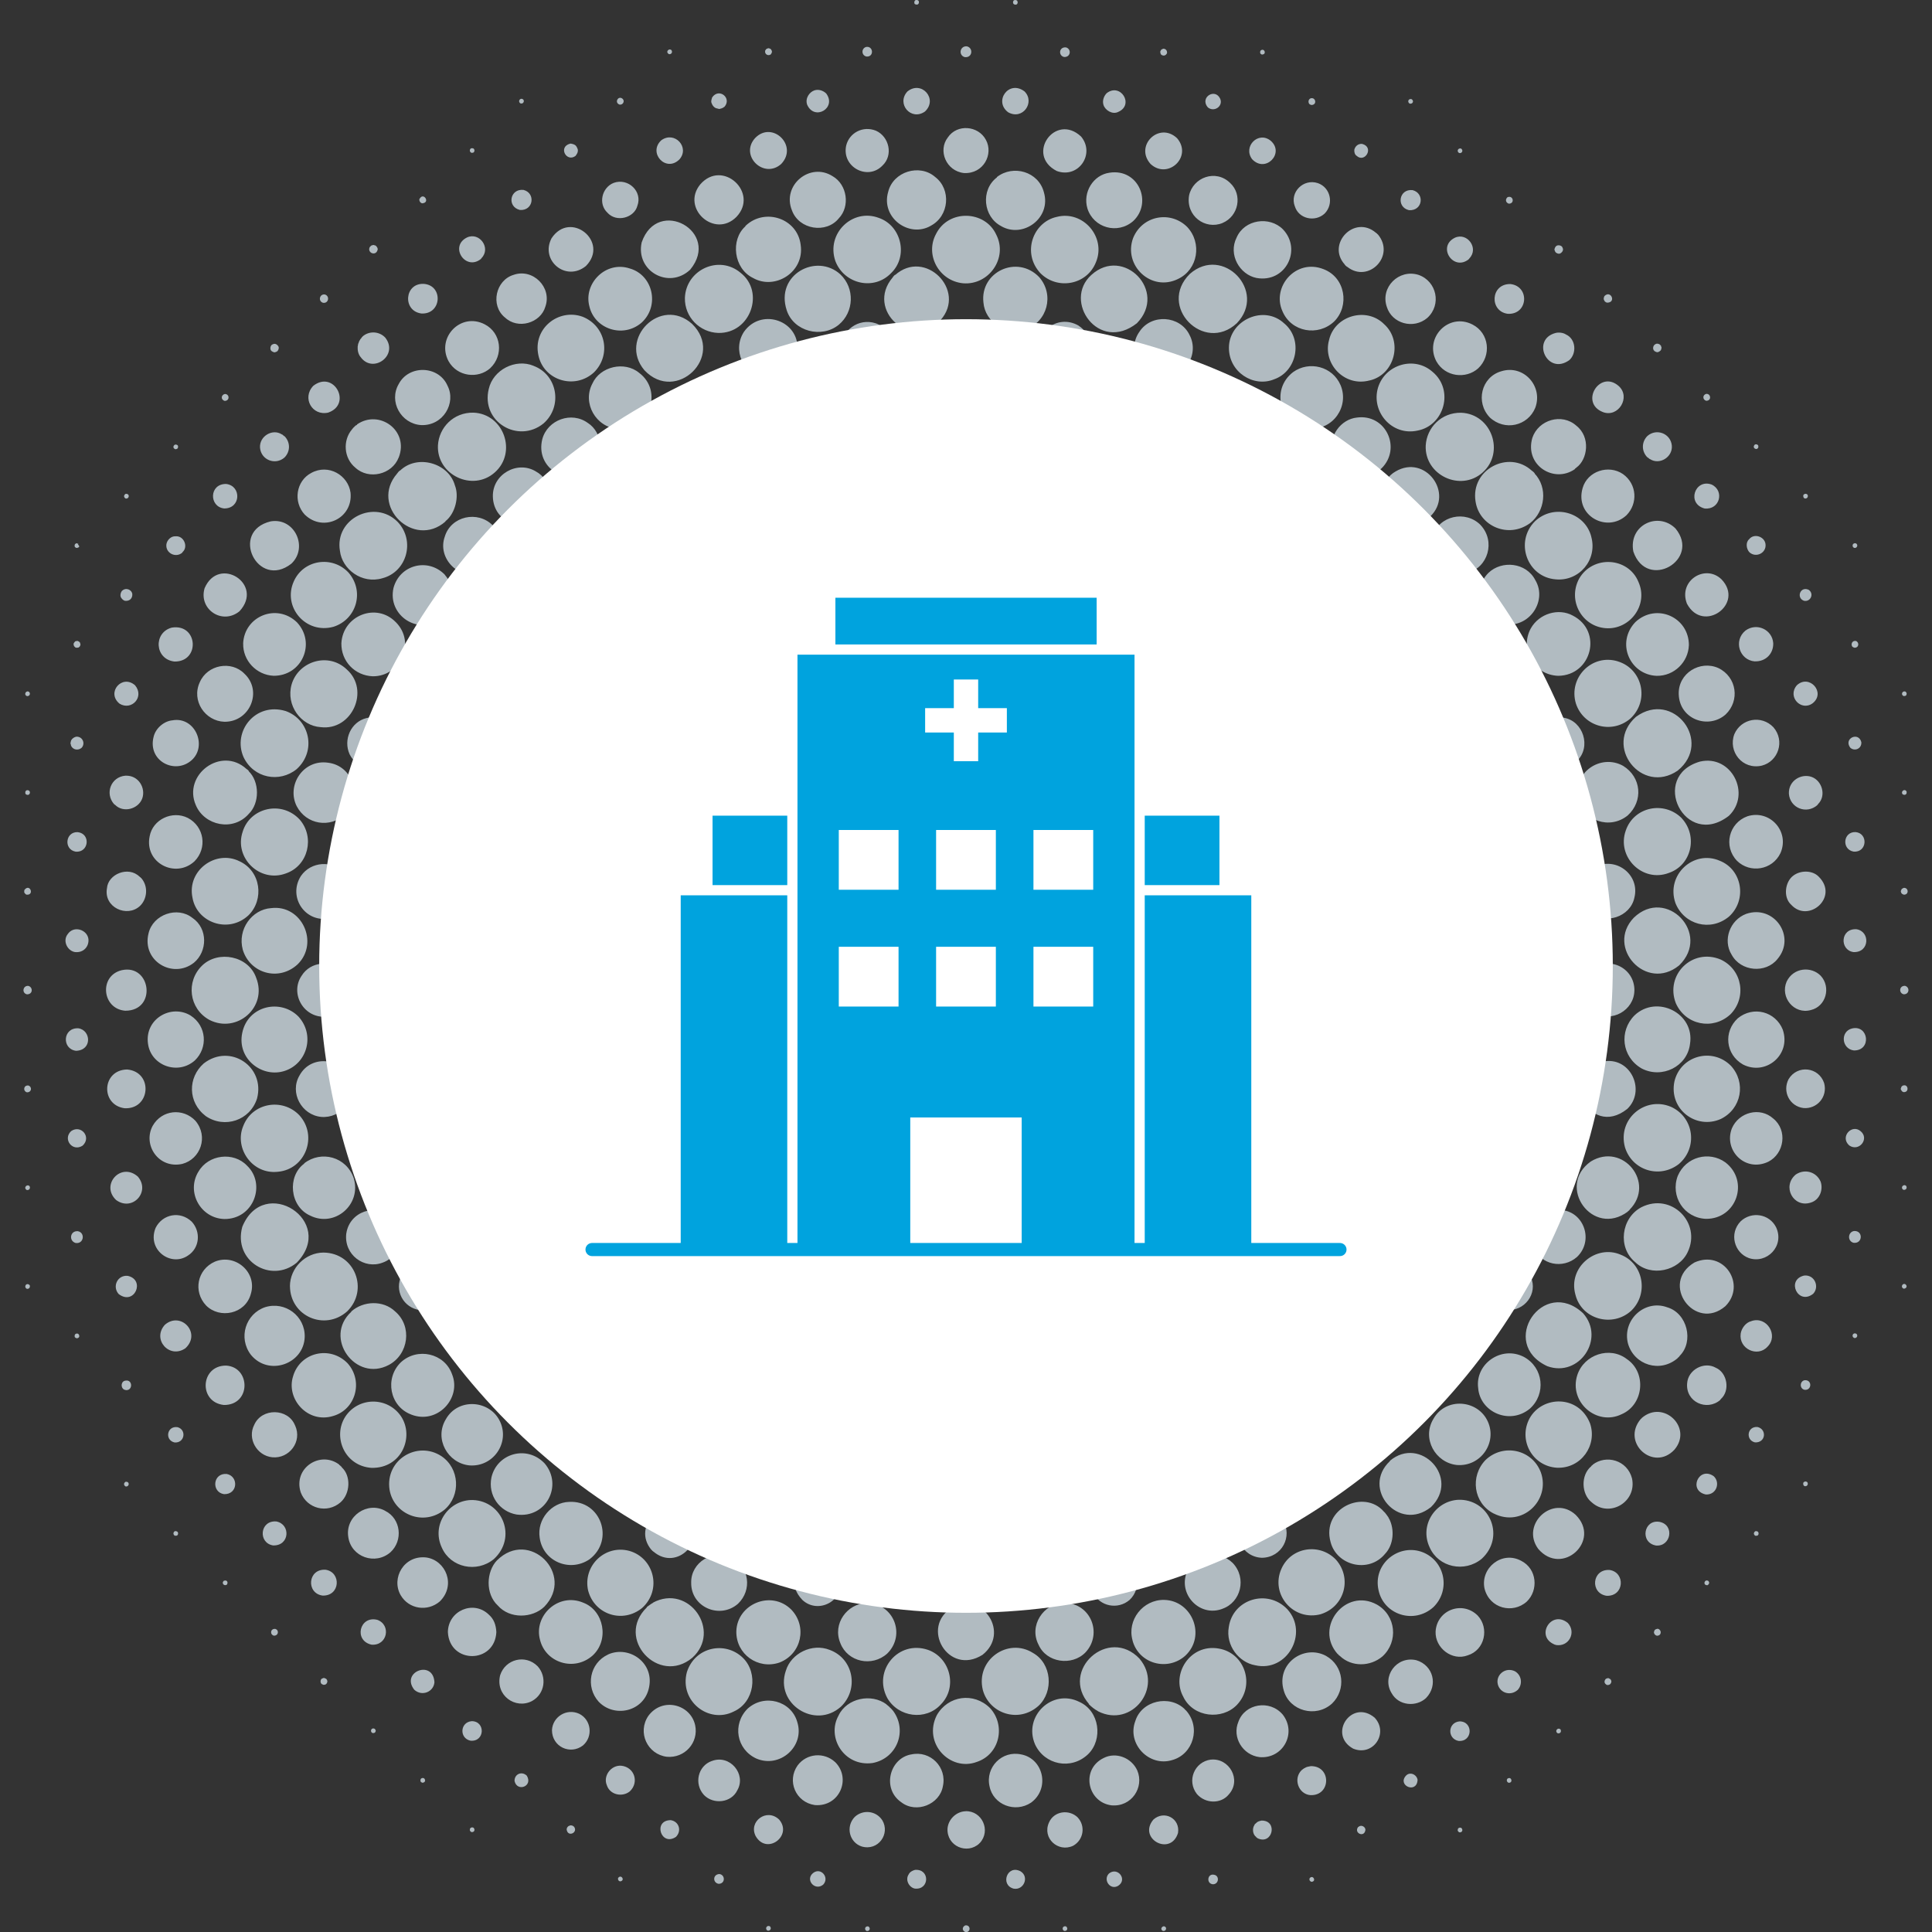 <?xml version="1.0" encoding="UTF-8"?><svg id="Layer_2" xmlns="http://www.w3.org/2000/svg" xmlns:xlink="http://www.w3.org/1999/xlink" viewBox="0 0 460 460"><rect x="0" y="0" width="460" height="460" fill="#333333" stroke="none"/><defs><style>.cls-1{fill:#fff;}.cls-2{fill:#e7f5fd;}.cls-3{opacity:.7;}.cls-4{stroke:#00a3de;stroke-width:3.12px;}.cls-4,.cls-5,.cls-6{fill:none;}.cls-4,.cls-6{stroke-linecap:round;stroke-linejoin:round;}.cls-7{fill:#00a3de;}.cls-8{clip-path:url(#clippath);}.cls-6{stroke:#fff;stroke-width:2.43px;}</style><clipPath id="clippath"><path class="cls-5" d="M76.09,230c0,85,68.91,153.91,153.91,153.91s153.91-68.91,153.91-153.91S315,76.09,230,76.09,76.09,145,76.09,230"/></clipPath></defs><g id="Layer_3"><g><g class="cls-3"><path class="cls-2" d="M80.78,348.73v.08c.18,.05,.14,.15,.32,.2v.08c.13,.03,.25,.15,.28,.28,2.22,2.02,2.04,6.23-.28,8.31-3.21,2.8-8.02,1.51-9.49-2.33-1.9-5.79,4.66-10.07,9.18-6.62m31.52,61.07c3.32,.01,3.15,4.95-.28,4.65-2.71-.57-2.53-4.4,.28-4.65m-11.74,14.66c-.08-.06-.29-.09-.39-.24-.15-.22-.07-.62,.08-.75,.9-.61,1.46,.94,.31,.99m11.31,11.19c-.05-.47,.47-.69,.87-.47,.44,.44,.2,1.15-.55,1.02-.09-.13-.23-.13-.28-.32-.05,.01-.09-.28-.04-.24m16.15-38.89c2.22,2.47,1.76,6.55-1.38,8.27-3.96,2.04-8.75-1.37-7.57-6.15,1.22-3.83,6.02-5.09,8.94-2.13m-9.69-25.22c7.66-7.64,18.68,3.34,11.27,11.03-2.85,2.76-8.24,2.96-11.07-.28-3.01-2.78-2.76-8.08-.2-10.76m91.73,61.86c1.96,3.25-.96,7.41-4.89,6.27-2.9-.93-3.92-4.7-1.65-7.05,1.92-1.78,5.04-1.51,6.54,.79m-84.63-10.6c1.55,2.56-2.34,3.96-2.92,1.26-.03-1.66,1.73-2.4,2.92-1.26m-48.07-23.17c.44,0,.77,.73,.47,1.1,.03,.17-.26,.21-.28,.35-.1,.05-.67,.17-.71,0-.54-.07-.69-.93-.28-1.34,.17-.05,.58-.36,.79-.12m.2-25.85c3.76,.61,3.48,6.29-.75,6.15-3.97-.55-3.54-6.45,.75-6.15m25.89,26.79c-.2,2.33-3.01,3.44-4.81,1.77-3.32-4.24,4.51-7.26,4.81-1.77m-1.93-29.71c4.63,.67,7.16,6.6,3.19,10.48-2.91,2.49-7.35,1.84-9.3-1.5-2.33-4.06,.79-9.6,6.11-8.98m-11.66,14.85c3.32,1.22,2.42,6.19-1.38,5.91-4.31-.94-2.87-6.99,1.38-5.91m-1.1,25.85c.29,0,.54,.05,.63,.32,0,0,.17,.37,.04,.35-.04,.39-.4,.47-.75,.43-.09-.13-.23-.13-.28-.31-.13-.18-.01-.53,.12-.67,.08-.02,.2-.07,.24-.12m27.62-27.11c1.23,1.07,1.72,2.46,1.81,4.18-.38,7.58-11.14,7.63-11.54,0,.06-5.13,6.11-7.69,9.73-4.18m69.15,48.82c3.26,3.85-2.94,8.53-5.59,3.94-1.8-3.48,2.64-6.79,5.59-3.94m-2.21,25.41c.48,.46,.08,1.17-.55,1.02-.74-.4-.18-1.42,.55-1.02m-12.02-12.45c1.4,.17,1.46,2.33-.2,2.33-1.44-.27-1.39-2.26,.2-2.33m6.7-39.36c3.98-3.63,10.37-1.89,11.82,3.11,1.9,5.84-4.13,11.16-9.73,8.75-4.75-2.19-5.76-8.17-2.09-11.86m21.67,1.61c1.97-4.13,7.8-5.35,11.43-2.64-.03,.12,.11,.09,.16,.16,.2,.18,.53,.42,.71,.67,.13,0,.11,.15,.24,.2,.11,.07,.15,.29,.27,.28,3.74,4.72,1.2,11.55-4.73,12.65-6.79,.93-11-6.15-8.08-11.31m-60.8-26.87c4.96,1.87,6.27,8.94,2.21,12.61-4.39,3.86-11.15,1.69-12.49-3.74-1.59-5.77,4.36-11.37,10.28-8.87m54.77,64.34c1.85-1.4,3.94,1.14,2.36,2.8-1.98,1.61-4.39-1.23-2.36-2.8m5.2-26.4c3.92,3.86,1.1,10.72-4.81,10.25-4.6-.66-6.73-5.78-4.1-9.46,2.19-2.9,6.31-3.17,8.9-.79m-63.12,15.13c.04-.14,.62,.02,.67,.04,.06,.1,.15,.15,.28,.2,1.05,1.38-1.29,2.53-1.69,.91-.17-.42,.2-1.1,.75-1.14m2.17-26.64c2.93,1.44,3.37,5.47,.91,7.56-3.01,2.31-7.37,.33-7.37-3.66,.15-3.13,3.44-5.26,6.46-3.9m6.9-14.11c5.02-2.26,11.3,2.06,9.65,8.28-1.42,5.43-8.24,6.81-11.9,2.96-3.18-3.54-2.16-9.18,2.25-11.23m20.73,16.82c.89,4.19-2.52,7.92-6.74,7.53-4.63-.58-7.07-5.8-4.41-9.73,3.36-4.57,10.06-2.77,11.15,2.21m-17.57,9.65c3.18,.36,4.26,4,2.01,6.11-1.76,1.43-4.74,.86-5.48-1.5-.91-2.16,.98-4.81,3.47-4.61m11.74,12.96c1.97,.28,2.7,2.53,1.26,3.98-3.56,2.4-5.56-3.94-1.26-3.98m-12.02,14.58c-.35-.06-.58-.33-.51-.79,.73-1.04,1.79,.6,.51,.79m-55.95-88.22c3.77,1.87,4.29,7.07,1.26,9.85-3.63,3.16-9.37,1.15-10.05-3.63-.78-5.01,4.62-8.55,8.79-6.23M6.86,305.82c0,.06,.1,.07,.16,.12,.05,.07-.02,.06,.08,.12,.1,.51-.2,.89-.75,.79-.68-.38-.21-1.43,.51-1.02m10.09-36.53c2.36-1.6,4.91,1.46,2.72,3.47-2.44,1.58-4.79-1.58-2.72-3.47m1.69-24.47c3.03,.42,3.37,5.24-.55,5.36-3.44-.46-3.15-5.53,.55-5.36m-.12,48.31c1.82,.31,1.48,3.13-.55,2.8-1.64-.53-1.29-2.93,.55-2.8m14.3-13c3.08,3.6-1.28,8.4-5.16,5.59-3.83-3.58,1.12-9.15,5.16-5.59m-14.58,38.5c-.11-.06-.31-.12-.43-.28-.09-.27-.03-.57,.12-.71,.89-.61,1.45,.95,.31,.99m47.32,69.19c.05,.07,.2,.11,.32,.16,.54,.49,.29,1.49-.67,1.46-1.03-.3-.82-1.75,.36-1.61M6.43,236.75c-1.32-.29-.98-2.14,.32-2.01,1.08,.26,1.17,1.99-.32,2.01m23.96,67.02c4.33,.93,1.61,7.2-2.13,4.34-1.57-1.72-.35-4.55,2.13-4.34m-11.9-174.38c.29,.04,.36,.23,0,0M6.35,213.03c-.09-.1-.11-.03-.2-.08-.11-.14-.19-.21-.31-.32-.05-.09,.02-.11-.08-.2,.04-.24-.03-.55,.16-.67,1.23-1.36,2.29,1.39,.43,1.26m.08-47.28c-.91-.33-.18-1.57,.55-.95,.34,.45,0,1.01-.55,.95m-.39,23.21c0-.19-.06-.43,.04-.51,.04-.07,.05-.07,.08-.16,.08-.03,.15-.04,.16-.12,1.22-.22,.94,1.55-.12,.99l-.08-.08c-.06-.07,.04-.04-.08-.12m.75,69.51c.95,.39,.7,1.68-.4,1.61-.99-.32-.77-1.77,.4-1.61m.24,23.96c.27,.44-.06,1.04-.67,.91-.87-.55,.1-1.51,.67-.91m23.25-27.78c6.27,.58,5.57,9.59-.67,9.22-5.74-.83-5.36-9.12,.67-9.22m23.68,96.3c2.89,.52,2.72,4.91-.63,4.81-3.02-.47-2.7-5.05,.63-4.81m-.83,25.65c.05-.06,.05-.07,.08-.16,.73-.39,1.2,.23,.83,.83-.37,.35-1.09,.1-.99-.55,.09,.02-.01-.14,.08-.12m-23.25-47.87c1.73-.35,1.82,2.49,0,2.25,.01-.11-.21-.03-.27-.08-1.01-.51-.78-2.07,.27-2.17m35.9,33.53c3.46,.64,3.23,5.82-.75,5.71-3.63-.57-3.19-6.01,.75-5.71m-14.62-61.86c4.87-1.99,10.16,2.55,8.55,7.72-1.31,4.79-7.41,5.97-10.64,2.72-3.14-3.33-2.12-8.58,2.09-10.44M18.48,129.39s-.04,0-.06,0c-.02-.03-.02-.04-.02-.04,.03,.02,.05,.03,.08,.05m44.65,181.83c4.77-1.48,9.55,2.12,9.42,7.09-.2,6.44-8.56,9.44-12.81,4.26-3.1-4.07-1.25-9.78,3.39-11.35m-9.3,13.91c5.88,.35,5.98,9.41-.51,9.38-6.11-.64-5.64-9.41,.51-9.38m-12.25,39.44c.32-.08,.54,.02,.75,.2,.03,.06,0,.2,.08,.2,0,.56-.24,.73-.79,.67-.4-.28-.45-.73-.04-1.06m3.82-122.78c3.78,2.45,4.17,7.63,.99,10.68-4.02,3.57-10.45,1.25-11.15-3.98-.84-5.9,5.51-9.55,10.17-6.7m-15.53,111c1.11-.14,.93,1.29,0,1.1-.43-.31-.49-.74,0-1.1m16.67-85.93c3.13,3.73,1.2,9.1-3.15,10.24-5.65,1.25-9.48-4.54-7.05-9.06,2.17-3.84,7.24-4.34,10.21-1.18m-4.26,72.93c2.19,.63,1.66,3.84-.75,3.63-2.39-.55-1.82-4.04,.75-3.63m3.35-48.94c2.21,2.39,1.92,6.28-.91,8.08-4.09,2.79-9.83-1.42-7.68-6.62,1.66-3.27,5.83-4.09,8.59-1.46m-1.5,30.14c-3.79,2.64-8.05-2.12-4.89-5.59,3.79-3.29,8.77,1.98,4.89,5.59m26.12,18.4c1.75,3.84-1.42,7.95-5.44,7.56-3.71-.38-5.99-4.47-4.3-7.72,1.79-4.09,8.1-4,9.73,.16m320.49-1.65c.11-.03,.09,0,.12-.12,5.18-4.52,12.27,2.3,7.8,7.53-4.98,5.31-12.77-1.7-8-7.33,.07,.01,.1,0,.08-.08m4.41,24.59c3.64,.76,2.67,5.94-.87,5.63-3.9-.68-2.97-6.3,.87-5.63m-.32,25.49c.87,.32,.76,1.69-.39,1.61-.09-.1-.09-.03-.2-.08-.13-.12-.39-.28-.4-.51-.15-.23,.05-.55,.12-.75,.08-.12,.57-.38,.87-.28m11.94-11.39c.03,.09,.03,.1,.08,.16,.09-.02-.01,.14,.08,.12,.06,.35-.16,.55-.39,.71-1.22,.06-.73-1.6,.24-.99m1.22-24.98c1.65,1.48,.72,4.49-1.85,4.37-4.3-.91-1.68-6.82,1.85-4.37m.51-25.81c2.72,1.16,3.5,5.43,1.18,7.48-.03,.11,0,.09-.12,.12v.08c-3.18,2.72-8.25,.51-7.88-3.94,.19-3.26,4.03-5.32,6.82-3.74m-36.96,86.13c.25,.51-.03,1.02-.67,.91-.85-.51,.03-1.53,.67-.91m1.73-25.37c2.1,2.3,.22,5.83-2.92,5.24,0-.12-.26-.02-.28-.12-4.62-1.96-.72-8.32,3.19-5.12m1.89-25.73c6.16,6.13-3.24,14.78-8.94,8.08-4.25-5.85,3.54-13.04,8.94-8.08m-15.96,63.79c-.43-.14-.59-.65-.28-.99,.96-.62,1.4,1.03,.28,.99m23.25-24.82c.18,0,.33-.16,.55-.08,.13,.09,.33,.16,.47,.27,.07,.1,.07,.26,.16,.32,.07,.19-.04,.57-.12,.63-.12,.36-.9,.58-1.14,.24-.5-.33-.41-.92-.04-1.3,.08-.06,.04,.04,.12-.08m.79-25.85c3.78,.58,3.52,6.29-.71,6.15-4.02-.59-3.53-6.42,.71-6.15m-4.37-24.7v-.08c.17-.05,.14-.15,.32-.2v-.08c3.2-2.47,8.25-1.12,9.38,3.27,1.19,5.66-5.45,9.46-9.61,5.67-2.45-1.91-2.67-6.47-.08-8.59m-18.2,48.82c1.64,.94,1.89,3.13,.67,4.45-1.88,1.67-4.58,.55-4.81-1.77-.16-2.04,2-3.7,4.14-2.68m42.75-97.32c7.02-3.16,12.44,5.31,7.37,10.4-7.21,6.19-15.79-5.39-7.37-10.4m8.2-106.35c-10.48,8.08-19.06-9.42-6.86-12.92,7.5-1.72,12.25,7.75,6.86,12.92m-9.53-40.58c-.13,3.9-3.45,7.33-7.68,7.25-6.43-.28-9.72-7.93-5.04-12.81,4.96-4.62,12.77-1.19,12.73,5.56m-2.68,29.83c-8.53,5.83-17.75-5.85-9.93-12.81,8.86-6.5,18.44,5.92,9.93,12.81m-9.34-44.96c2.5,5.54-2.1,11.51-7.84,11.03-5.64-.46-9.03-6.57-6.3-11.74,3.26-5.73,11.73-5.19,14.14,.71m-49.01-50c5.2,4.35,2.77,12.8-3.59,13.99-6.1,1.34-11.14-4.52-9.38-10.29,1.75-5.53,8.7-7.51,12.96-3.7m11.94,23.96c-5.27,4.71-13.88,.61-13.56-6.42,.24-4.24,3.7-7.9,8.47-7.8,7.24,.31,10.43,9.47,5.08,14.22m25.85,15.25c1.57,5.58-2.92,10.72-8.43,10.2-6.85-.52-9.85-8.94-4.96-13.83,4.49-4.25,11.88-2.17,13.4,3.63m44.01,164.46c2.1,4.47-2.23,8.82-6.5,7.33-3.43-1.24-4.76-5.82-1.93-8.75,2.61-2.45,6.83-1.76,8.43,1.42m-4.41,47.56c2.27,.55,1.96,3.82-.63,3.66-2.27-.55-1.86-3.87,.63-3.66m-.24,24.82c.49-.04,.65,.71,.28,.99-.16,.12-.39,.07-.59,.08-.08-.12-.04-.02-.12-.08-.09-.1-.13-.24-.2-.32-.07-.38,.31-.83,.63-.67m-1.22-50.04c3.63-1.26,6.56,3.39,3.82,6.11-2.38,2.61-6.87,.5-6.38-3.11,.17-1.22,1.19-2.69,2.56-2.99m4.02-37.95c-5.48,2.62-10.71-2.71-8.67-7.96,1.68-3.87,6.69-5.16,9.85-2.32,3.44,2.77,2.65,8.34-1.18,10.28m-9.38-58.35c-4.41,3.64-10.68,1.91-12.73-3.23-2.34-6.71,4.34-12.77,10.52-10.09,5.38,2.1,6.61,9.36,2.21,13.32m.28,23.33c-4.11,3.74-10.6,2.51-12.92-2.72-2.62-6.77,3.93-13.23,10.68-10.4,5.22,2.44,6.25,9.17,2.25,13.12m12.53,3.58c2.06,5.99-4.08,11.07-9.49,8.28-4.13-2.38-4.68-7.79-1.22-10.99,3.69-3.02,8.98-1.63,10.72,2.72m-206.62,200.04c3.61-.3,3.48,4.83-.04,4.45-1.34-.25-2.37-2.05-1.46-3.39,.25-.56,.91-.91,1.5-1.06m44.92-26.64c2.89-1.49,6.6-.11,8,2.96,1.71,4.02-1.35,8.75-6.15,8.31-5.76-.75-7.35-8.6-1.85-11.27m-16.35-3.27c-2.85-6.71,4.14-13.32,10.56-10.09,4.84,2.18,5.68,8.95,2.09,12.45-4.04,3.87-10.4,2.55-12.65-2.36m19.82,33.69c-1.89,1.16-3.7-1.41-2.21-2.92,2.08-1.66,4.48,1.43,2.21,2.92m-12.49,9.65c.62,.34,.39,1.23-.39,1.1-.62-.34-.39-1.23,.39-1.1m23.88,.4c.03,.46-.25,.78-.75,.71-1.01-.54,.28-1.73,.75-.71m-7.33-49.25c1.5-4.9,8.19-6.4,11.82-2.8,.03,.11,0,.09,.12,.12-.01,.06,0,.1,.08,.08,3.71,4.06,1.77,10.46-3.19,11.86-5.54,1.74-10.87-3.86-8.83-9.26m10.17,26.64c-1.78,5.65-9.64,1.33-5.87-3.19,2.56-2.32,6.44-.3,5.87,3.19m-23.88-3.7c1.9,2.03,1.42,5.35-1.1,6.74-3.57,1.67-7.4-1.82-5.75-5.52,1.2-2.79,4.82-3.22,6.86-1.22m-49.88,25.93c.62,.34,.38,1.23-.4,1.1-.62-.34-.38-1.23,.4-1.1m23.13-27.42c3.94-.17,6.15,4.62,3.43,7.57-.11,.03-.09,0-.12,.12-2.88,2.68-7.76,.67-7.57-3.54,.16-2.19,2.05-4.05,4.26-4.14m58.43-12.29c4.39-.47,7.42,4.85,4.26,8.31-1.84,2.25-5.52,2.23-7.57-.12-2.47-3.16-.59-7.68,3.31-8.2m-71.36-1.22c4.57-1.04,8.61,3.04,7.56,7.6-.75,4.29-6.33,6.54-9.89,3.78-4.66-3.18-2.85-10.45,2.33-11.39m26.04,27.82c2.15,1.27,.83,4.56-1.61,4.14-3.29-.84-1.57-5.8,1.61-4.14m.2-27.82c5.3,1.04,6.87,8.14,2.33,11.47-3.82,2.55-9.04,.49-9.89-3.86-1.05-4.56,2.99-8.64,7.56-7.6m-13.36,40.7c1.27-.21,1.44,1.55,.16,1.62-.88-.24-1.01-1.21-.16-1.62m75.57-50.24c3.49,4.41,.1,10.65-5.48,10.17-4.06-.5-6.59-4.76-5.04-8.43,1.55-4.34,7.48-5.3,10.52-1.73m22.85-29.55c-1.46-6.41,4.97-11.34,10.64-9.02,5.19,2.17,6.55,8.94,2.44,13-4.63,4.2-11.82,1.83-13.08-3.98m-39.13,67.73c1.31,.22,1.13,2.33-.39,2.25-1.57-.24-1.2-2.66,.39-2.25m29.95-52.09c-.07,.01-.09-.01-.08-.08-.13-.03-.36-.26-.4-.39h-.08c-5.67-6.35,1.85-15.9,9.34-11.78,4.57,2.61,5.16,8.82,1.34,12.33-2.89,2.47-7.34,2.58-10.13-.08m18.17,.99c4.06,1.21,5.26,6,2.32,9.02-2.3,2.15-6.51,1.89-8.2-1.18-2.42-3.92,1.16-8.92,5.87-7.84m9.89,40.43c-.05-.47,.47-.69,.87-.47,.44,.44,.2,1.15-.55,1.02-.09-.13-.23-.13-.28-.32-.05,.01-.09-.28-.04-.24m.43-25.85c3.32,.01,3.15,4.95-.28,4.65-2.71-.57-2.53-4.4,.28-4.65m4.33-25.18c2.77,2.98,1.7,8.2-2.4,9.46-3.72,1.41-7.8-1.76-7.64-5.67,.31-5.16,6.41-7.44,10.05-3.78m-14.34,39.09c-.17,3.37-4.79,1.42-2.84-.91,.96-1.16,2.65-.37,2.84,.91m-21.79-29.51c4.28,2.42,4.8,8.08,1.42,11.35-3.88,3.5-10.09,1.73-11.47-3.03-1.98-6.43,4.78-11.17,10.05-8.32m-16.63,39.8c.35-.42,.83-.48,1.26-.59,4.02-.05,2.6,5.98-.99,4.18,0-.1-.13-.05-.12-.12-.05-.07-.18-.04-.16-.16-.89-.63-.94-2.1-.43-2.8,0-.23,.3-.35,.43-.51m63.08-62.45c3.85,1.94,4.15,7.06,1.34,9.73-3.32,2.98-8.85,1.66-10.05-3.11-1.03-4.9,4.13-9.08,8.71-6.62m-49.88,76.44c-.37-.07-.68-.46-.43-.91,.81-.81,1.62,.8,.43,.91m15.01-39.08c3.43,3.69-.38,9.32-5.12,7.37-6.11-3.38-.33-11.95,5.12-7.37m-17.1,12.25c.17-.02,.23-.23,.43-.24,.39-.31,.96-.37,1.46-.47,4.95-.08,4.85,7.13-.12,6.9-2.88-.26-4.12-4.01-2.01-5.99,.17-.05,.14-.12,.24-.2m13.32,13.71c0-.09,.22-.09,.24-.16,.76-.26,1.54,.5,1.3,1.14-.4,1.63-2.75,.47-1.69-.91,.09-.02,.1-.03,.16-.08m109.18-243.23c-2.59,2.26-6.49,.72-6.78-2.68-.15-3.2,3.01-4.91,5.44-4.02,2.52,.94,3.49,4.51,1.5,6.46,.02,.13-.18,.1-.16,.24m-92.87-116c-3.27,2.79-8.42,1.38-9.65-2.64-1.59-4.63,2.87-9.08,7.56-7.6,4.32,1.5,5.55,7.08,2.09,10.24m-4.37-25.65c-3.09-.72-2.41-5.14,.87-4.77,2.92,.75,2.43,4.99-.87,4.77m-9.38,40.54c-6.02,1.62-11.21-4.04-9.65-9.61,1.32-5.85,8.94-7.99,13.12-3.78,4.56,4.1,2.49,12.05-3.47,13.4m-5.28-27.03c-.15-.04-.63-.48-.67-.63-4.34-4.87,2.37-11.89,7.48-7.49,.07-.01,.09,.01,.08,.08,.21,.02,.22,.3,.36,.28,4.28,5.13-2.24,11.71-7.25,7.76m14.82-38.89c-.63-.39-.3-1.27,.47-1.06,.64,.43,.26,1.23-.47,1.06m11.86,11.78c-.68-.23-.5-1.24,.36-1.1,.6,.39,.32,1.18-.36,1.1m-5.48,49.61c-2.98-5.58,2.87-11.73,8.59-8.79,4.01,2.05,4.56,7.41,1.34,10.44-2.91,2.6-7.86,2.04-9.93-1.66m29.35-25.65c-.54,.04-.61-.11-.95-.28-.02-.09-.03-.1-.08-.16-.13-.06-.09-.32-.2-.39-.11-.34,.25-.89,.4-.99,.44-.36,1.37-.14,1.5,.39,.36,.63-.19,1.25-.67,1.42m-16.67,38.97c-3.42-3.57-2.02-9.56,2.72-10.95,5.36-1.71,10.07,3.58,8.12,8.71-1.76,4.28-7.26,5.61-10.84,2.25m18.91-13.59c-5.22,3.68-9.12-4.94-3.23-6.5,.71-.19,1.82-.09,2.48,.36,2.38,1.06,2.62,4.53,.75,6.15m-14.58-11.07c-4.45-.56-4.17-7.16,.59-7.09,4.67,.51,4.25,7.31-.59,7.09m-9.3-13.08v.08c-3.71,2.97-7.62-3.02-3.31-5.12,2.96-1.35,5.77,2.54,3.43,4.93-.03,.11,0,.09-.12,.12m-26.71-24.55c-.42-.27-.61-.86-.55-1.46,.2-.78,.84-1.45,1.85-1.38,2.97,.76,.68,4.65-1.3,2.84m36.21,11.39c-.73-.25-.88-1.02-.28-1.54,1.41-.52,1.75,1.6,.28,1.54m-61.11-10.6c-2.22-3.03,1.52-6.77,4.45-4.37,3.38,2.95-1.25,7.79-4.45,4.37m-39.2,11.74c-1.16-3.85,1.4-7.99,5.28-8.51,6.89-1.06,10.28,7.14,5.63,11.51-3.73,3.26-9.45,1.63-10.91-2.99m-20.49,4.22c-4.35-2.22-4.98-8.65-1.06-11.62v-.08c3.89-3.04,9.93-1.29,11.19,3.63,1.8,6.12-4.95,11.04-10.13,8.08m35.54-14.81c-3.93-4.35,2.03-10.19,6.3-6.15,3.75,4.4-2.18,9.93-6.3,6.15m-7.72-12.41c-1.37,.69-3.12-.39-3.51-1.69-.3-1.01,.08-2.05,.75-2.76,3.3-2.6,6.66,2.77,2.76,4.45m-12.88-13.08c-1.4-.3-1.26-2.42,.43-2.29,1.39,.39,1.15,2.38-.43,2.29m27.15,52.84c-6.42,3.18-13.12-3.22-10.72-9.73,2.21-5.42,8.94-6.57,12.88-2.64,3.59,3.82,2.56,10.13-2.17,12.37m-28.88-25.69c-7.53-3.86-.35-13.97,5.79-8.2,3.41,4.12-.62,10.08-5.79,8.2m24.82-27.74c-.2-.3-.28-.82,0-1.02,0-.24,.39-.24,.51-.36,.62-.02,.99,.47,.91,1.06-.28,.6-.87,.77-1.42,.32m35.74,12.02s-.05-.04-.08-.08c-.16,.06-.18-.13-.31-.12l-.08-.08c-.28-.47-.18-.97,.24-1.26,1.26-.54,1.81,1.56,.24,1.54m-3.9,24.11c-1.26-3.32,2.03-6.65,5.48-5.51,3.03,1.04,3.88,4.96,1.62,7.25-2.29,2.12-6.19,1.26-7.09-1.73m-9.14,17.06c-3.99-.8-6.78-5.55-4.73-9.61,1.86-4.35,7.84-5.18,11.03-1.97,4.59,4.8,.67,12.84-6.3,11.58m-8.08-13.08c-4.15,1.69-8.79-1.72-7.96-6.58,.94-4.29,6.35-6.31,9.77-2.96,3.02,2.79,2.03,7.93-1.81,9.53m-3.51-27.54c.01-.07-.01-.1-.08-.08-1.8-2.35,1.83-4.55,3.03-1.97,.77,1.78-1.44,3.32-2.96,2.05m12.84-12.57c-.12-.09-.16-.13-.28-.2-.14-.19-.09-.52,0-.71,.9-.84,1.61,.99,.28,.91M18.09,130.44c-.06-.09-.17-.12-.24-.2-.05-.07,.02-.06-.08-.12-.02-.29-.01-.6,.32-.71,.02-.02,.25-.11,.32-.04,0,0,.01,0,.02,0,.04,.06,.14,.23,.45,.71-.13,.35-.45,.39-.79,.36m299.57-53.9c-3.79,3.61-10.22,2.58-12.33-2.48-2.58-5.76,3.21-12.59,9.81-9.97,5.18,1.97,6.25,8.73,2.52,12.45m113.48,163.95c-3.98,1.1-7.36-3.03-5.75-6.78,1.64-3.4,5.88-3.68,8.12-1.38,2.49,2.7,1.27,7.31-2.37,8.16m-4.65-25.06c-2-1.8-1.46-5.47,.43-6.9,1.68-1.34,4.57-1.4,6.11,.2,4.9,4.88-2.44,11.16-6.54,6.7m14.93-84.99c-.34-.23-.41-.49-.24-.87,.06-.08,.18-.11,.24-.2,.06-.01,.17,.04,.16-.04,.98,0,.74,1.34-.16,1.1m-112.49-18.91c-4.13,3.69-10.29,1.72-11.7-3.35-1.08-4.39,2.09-8.36,5.83-8.75,6.92-.95,10.71,7.34,5.87,12.1m100.59,31.52c-1.91-.67-.9-3.56,1.14-2.6,1.32,.94,.43,2.93-1.14,2.6m11.98,11.19s-.05-.04-.08-.08c-.17,.06-.18-.13-.32-.12l-.08-.08c-.41-.59,0-1.5,.87-1.34,.86,.35,.73,1.67-.4,1.61m-11.78-35.54c-.35-.13-.39-.45-.35-.79,.21-.36,.72-.46,1.02-.08,.21,.49-.13,.97-.67,.87m1.85,48.78c-2.72,1.96-6.08-1.55-3.74-4.3,2.96-2.77,7,1.76,3.74,4.3m22.3-1.93l-.08,.08c-.08,.06-.04-.04-.12,.08-.13,.01-.26,.03-.39,.04-.71-.25-.44-1.26,.35-1.1,.18,.13,.44,.37,.32,.59,.04,.15-.07,.2-.08,.32m-.63,47.48s-.05-.04-.08-.08c-.27-.02-.29-.21-.47-.32-.03-.07,0-.24-.08-.24-.08-.22,.06-.44,.12-.55,.03-.26,.42-.32,.51-.43,1.24-.15,1.35,1.73,0,1.61m-12.69-34.99c-1.66-2.21,2-3.9,2.64-1.3,.09,1.6-1.65,2.22-2.64,1.3m13.32,11.03l-.08,.08c-.08,.06-.04-.04-.12,.08-.27,.08-.44,0-.63-.08-.43-.44,0-1.16,.63-.99,0,.08,.08,.08,.16,.12,.04,.08,.04,.15,.12,.16,.06,.2-.02,.34,0,.51-.06,.02-.09,.05-.08,.12m-.28,45.67c1.19,.33,1.05,2.05-.31,2.01-1.21-.25-1.13-2.06,.31-2.01m-12.25-31.96c-2.88-.51-2.52-4.75,.47-4.65,3.06,.29,2.77,4.92-.47,4.65m-.04,23.92c-3.31-.48-3.15-5.64,.71-5.44,3.36,.51,3.14,5.63-.71,5.44m-59.65-128.57c-5.62-2.2-.74-10.19,3.78-6.19,2.92,2.65-.1,7.6-3.78,6.19m7.25,33.21c-1.21-6.34,5.94-9.61,10.05-5.48,6.11,7.48-6.81,14.9-10.05,5.48m4.02-21.99c-.15-.04-.27-.11-.36-.24-.11-.08-.16-.06-.24-.2h-.08c-1.42-1.45-1.42-3.64,0-5.08,2.17-1.91,5.59-.6,5.83,2.33,.19,2.75-2.97,4.6-5.16,3.19m13.36-13.91c-.96-.25-.91-1.47,.04-1.65,1.07-.02,1.25,1.64-.04,1.65m-.39,25.65c-4.35-1.13-2.36-7.14,1.65-5.71,3.12,1.46,1.99,6.07-1.65,5.71m-23.29-49.01c-.09-.1-.1-.03-.2-.08-.04-.06-.16-.15-.24-.16-.06-.05-.25-.42-.28-.51-.09-.26,.08-.71,.16-.83,1.51-1.52,2.92,1.64,.55,1.58m11.86,11.78c-.08-.11-.34-.07-.4-.2-.06-.05-.07-.05-.16-.08-.03-.08-.04-.16-.12-.16-.43-.69,.1-1.66,.98-1.58,0,.1,.3,.04,.4,.16,.12,.07,.24,.25,.35,.35,.03,.14,.05,.31,.12,.4,.03,.24-.12,.38-.12,.59-.11,.2-.65,.64-1.06,.51m-17.61,32.39c1.15-4.07,6.2-5.68,9.61-3.35,3.37,2.4,3.58,7.04,.83,9.81-4.63,4.29-12.33,.11-10.44-6.46m22.89,49.09c-.19-5.04,5.1-8.19,9.42-6.26,4.43,2.12,5.19,7.8,1.73,11.07-4.07,3.58-10.96,1.19-11.15-4.81m19.78,16.98c-4.62,1.06-8.09-3.37-6.54-7.49,1.6-3.73,6.45-4.64,9.3-1.65,2.81,3.24,1.17,8.14-2.76,9.14m-5.91,22.66c-3.32-3.47-1.92-9.01,2.48-10.6,5.29-1.69,10.13,3.56,7.88,8.75-1.95,4.11-7.28,4.88-10.36,1.85m4.22-47.48c-3.64-.31-5.12-4.93-2.21-7.33,2.68-1.98,6.4-.24,6.62,2.99,.08,2.47-1.77,4.43-4.41,4.33m.32-50.55c-.36-.07-.7-.37-.47-.83,.21-.43,.7-.36,.98-.04,.12,.42,0,.83-.51,.87m-5.83,120.37c-2.13-3.47-.4-8.22,3.47-9.69,6.67-2.29,11.98,5.47,7.45,10.76-2.75,3.45-8.71,3.03-10.91-1.06m4.25-95.79c-.75-.79-.96-2.35-.08-3.11,1.16-1.49,3.67-.66,3.9,1.14,.28,2.12-2.25,3.38-3.82,1.97m-14.89,12.22c-2.11-5.49,4.38-9.51,8.23-5.79,5.6,5.84-4.39,13.04-8.23,5.79m-26.32-32.39s0,.05-.35,.28v.08c-4.98,3.49-12.04-.93-10.13-7.45,1.44-4.28,7.02-5.98,10.48-2.88,3.45,2.71,2.68,8.06,0,9.97M48.71,140.06c3.37-7.9,14.27-.98,8.31,5.48-4.11,3.35-9.78-.48-8.31-5.48m-7.17,17.45c-4.75-.54-5.05-6.92-.63-8.08,6.26-.99,6.8,8.17,.63,8.08m20.37-50.91c-.19-2.75,2.97-4.6,5.16-3.19,.15,.04,.27,.11,.35,.24,.12,.08,.16,.06,.24,.2h.08c1.42,1.45,1.42,3.64,0,5.08-2.17,1.91-5.59,.6-5.83-2.33m-3.74,53.78c4.43,4.1,1.37,11.53-4.73,11.47-4.63-.15-7.92-5.03-5.87-9.42,1.8-4.18,7.51-5.21,10.6-2.05m-4.81-39.32c-3.62-.4-3.59-5.91,.51-5.83,3.65,.46,3.52,5.87-.51,5.83m16,13.16c-8,6.24-14.82-7.73-4.89-10.09,5.74-.94,8.98,6.27,4.89,10.09m-15.88-38.77c-1.02-.34-.8-1.48,.08-1.65,1.15,.05,1.15,1.67-.08,1.65m12.45-11.78c-.06,.13-.32,.09-.39,.2-.34,.11-.89-.25-.99-.39-.35-.44-.14-1.37,.39-1.5,.63-.36,1.25,.19,1.42,.67,.04,.54-.11,.61-.28,.95-.09,.03-.1,.03-.16,.08m29,25.26c-1.58,4.07-7.12,5.35-10.28,2.44-2.83-2.28-3.05-6.56-.83-9.14-.01-.07,.01-.09,.08-.08,.16-.33,.53-.52,.75-.83,.13-.04,.17-.12,.08,0-.08,.06-.08,.07-.08,.09,.03-.04,.06-.07,.08-.09,.05-.04,.14-.1,.28-.19v-.08c5.27-3.67,12.46,1.44,9.93,7.88m-9.1-23.96c-.54-.67-.72-1.58-.67-2.48,.1-.26,.05-.69,.24-.87-.01-.23,.17-.36,.2-.55l.08-.08c.04-.25,.44-.51,.47-.71,.08,0,.15-.09,.16-.16,1.56-1.41,4.03-1.27,5.44,.28,3.25,4.21-3,8.7-5.91,4.57m14.66-36.56c-.08-.09-.09-.03-.2-.08-.31-.18-.54-.57-.43-.99,.08,.02,0-.1,.08-.08,.91-1.57,2.59,1.03,.55,1.14m-23.6,23.68c-1.22-.38-.82-2.18,.47-1.97,1.22,.38,.85,2.2-.47,1.97m12.81-12.18c-.05,.06-.05,.07-.08,.16-.08,.03-.16,.04-.16,.12-.69,.43-1.66-.1-1.57-.99,.09,0,.03-.3,.16-.39,.07-.12,.25-.24,.36-.36,.14-.03,.3-.05,.39-.12,.24-.03,.38,.12,.59,.12,.2,.11,.64,.65,.51,1.06-.1,.08-.07,.34-.2,.39m-11.58,38.34c-3.81,.86-6.29-3.5-3.54-6.38,4.94-3.84,9.31,4.4,3.54,6.38m-5.55,24.31c-2.87-3.08-2.06-8.05,1.5-9.93,4.14-2.3,8.84,.57,9.38,4.69,.62,6.14-6.5,9.49-10.87,5.24m27.74-47.91c-4.56-.6-4.04-7.3,.59-7.05,4.67,.36,4.26,7.31-.59,7.05M17.98,226.7c-1.89-.2-3.17-2.66-1.85-4.3,1.42-2.12,4.67-1.06,4.93,1.22,.15,1.81-1.23,3.23-3.07,3.07m11.9-108c-.43-.29-.49-.75,0-1.1,1.11-.14,.93,1.29,0,1.1m-.2,24.35c-.06-.07-.07-.04-.16-.08-.31-.12-.65-.53-.79-.83-.14-.45-.04-.95,.24-1.38,.87-.95,2.32-.46,2.52,.67,.08,1.12-.73,1.78-1.81,1.62m-1.22,24.51c-3.26-2.65,.62-7.13,3.7-4.37,2.28,2.78-.85,6.1-3.7,4.37m-10.44,35.23c-2.93-.51-2.47-4.78,.47-4.65,3.14,.36,2.68,4.91-.47,4.65m.95-48.82c-.1,.02-.17,.12-.24,.2-.22,.01-.27,.08-.55,.08-.09-.11-.12-.02-.24-.08-.15-.16-.42-.33-.4-.63-.15-.31,.16-.59,.36-.83,.06-.04,.49-.13,.63-.08,.12,.1,.31,.14,.47,.32,.05,.22,.21,.45,.12,.71-.07,.05-.11,.2-.16,.31m-1.97,23.76c-.03-.16-.14-.24-.12-.39-.02-.09-.2-.49-.04-.59-.01-.73,.79-1.24,1.34-1.34,1.51-.06,2.18,1.65,1.26,2.64-.79,.69-1.92,.52-2.44-.32m10.4,13.91c-.13,.02-.1-.18-.24-.16-2.26-2.59-.72-6.49,2.68-6.78,3.2-.15,4.91,3.01,4.02,5.44-.94,2.51-4.5,3.49-6.46,1.5m13.75-20.14c5.33-.86,8.26,6.12,4.49,9.5-3.94,3.53-10.57,.22-9.06-5.59,.5-2.06,2.53-3.76,4.57-3.9m3.58,23.25c3.93,2.07,4.66,7.21,1.58,10.32-4.48,4.17-11.98,.44-10.68-5.95,.74-4.05,5.43-6.22,9.1-4.37m-2.4-88.1c-.06,.24-.28,.24-.51,.32-1.06-.26-.34-1.64,.51-.91,.04,.18,.12,.28,.04,.47-.04,.1,.04,.04-.04,.12m-16.86,104.81c.25-3.32,5.09-5.36,7.76-2.72,.07-.01,.09,.01,.08,.08,.19,.01,.14,.22,.28,.2,1.81,2.04,1.44,5.08-.28,6.7-3.06,2.84-8.68,.34-7.84-4.26m17.97-79.91c-1.57,1.41-4.1,.15-3.82-1.97,.15-.96,1.06-1.97,2.21-1.89,1.99-.16,3.05,2.56,1.61,3.78v.08Zm-13.63,109.1c-5.55-.44-6.29-8.34-.83-9.65,6.97-1.55,8.45,9.67,.83,9.65m16-22.11c3.74,2.55,3.58,8.02,.36,10.68-5.02,3.95-12.47-.41-10.8-7.01,1.07-4.53,6.92-6.49,10.44-3.66M171.96,25.71c-.08,.16-.4,.08-.47,.2-.23,.08-.57-.03-.71-.08-.72-.09-1.17-.74-1.38-1.34-.16-.46,.07-.96,.16-1.3,1.64-2.37,4.76,.16,2.92,2.25-.23,.06-.28,.27-.51,.28m20.21-.79c-.53-1.52,.53-3.03,1.77-3.43,1.01-.3,2.05,.08,2.76,.75,2.58,3.46-2.79,6.62-4.53,2.68m7.52,27.07c-2.96,3.68-9.46,2.72-11.15-1.93-2.43-5.99,4.34-11.54,9.69-8.12,3.49,2,4.22,7.2,1.46,10.05m40.35-25.26c-3.54-2.62,.16-7.84,3.9-4.96,2.55,2.59-.45,6.88-3.9,4.96m-49.41,31.6c.93,6.44-6.12,10.83-11.35,7.84-4.65-2.25-5.38-9.1-1.85-12.26,0-.03,0-.05,.12-.2,4.58-4.3,12.34-1.73,13.08,4.61m-23.92-14.42c5.31-6.13,14.06,1.99,8.63,7.72-5.19,5.25-13.27-2.05-8.63-7.72m15.45-31.84c.08-.12,.18-.31,.36-.47,.09-.04,.29,0,.31-.12,.11-.03,.5,.09,.55,.12,.02,.06,.05,.09,.12,.08,.09,.06,.11,.23,.2,.28,.05,.11-.02,.11,.08,.2,.04,.4-.14,.58-.27,.79-.62,.45-1.51-.02-1.34-.87m24.11,1.38c-1.25-.3-1.23-1.98-.04-2.29,1.73-.25,1.89,2.45,.04,2.29m-26.52,19.43c4.06-4.27,10.39,1.77,6.23,6.15-4.12,3.68-9.97-1.98-6.23-6.15m49.76,8.31c-4.28-.46-6.26-5.38-3.86-8.47,2.2-3.28,7.25-2.84,9.06,.55,1.87,3.39-.53,8.15-5.2,7.92M100.25,101.21c-4.79-.32-7.74-5.62-5.32-9.77,2.42-4.64,9.53-4.43,11.62,.39,2.12,4.1-1.02,9.61-6.3,9.38M242.17,.97c-.1,.03-.11,.04-.16,.12-.68,.12-.99-.34-.71-.91,.25-.27,.61-.2,.87-.04,.09,.16,.21,.51,.08,.67-.04,.07-.06,.07-.08,.16m-20.57,52.8c-5.17,2.96-11.92-1.96-10.13-8.08,1.18-4.87,7.52-6.77,11.19-3.55,3.87,2.95,3.36,9.3-1.06,11.62M218.69,.85c-.13,.35-.62,.27-.87,.12-.03-.1-.04-.11-.12-.16-.02-.34-.02-.6,.28-.79,.3-.05,.51-.03,.71,.16,.06,.08-.04,.04,.08,.12,.01,.18,.07,.5-.08,.55m-17.22,33.81c.73-3.02,3.97-4.79,7.09-3.54,3.14,1.4,4.19,5.84,1.54,8.31-3.53,3.65-9.73,.33-8.63-4.77m14.58-12.88c3.37-2.73,7.34,1.81,4.18,4.77-3.3,2.33-6.88-1.84-4.18-4.77m13.59-8.19c-.08-.09-.09-.03-.2-.08-1.28-.66-.77-2.6,.75-2.48,1.62,.34,1.37,2.85-.55,2.56m-105.71,11.03c-.51-.29-.39-.94,.12-1.1,1.01-.03,.81,1.33-.12,1.1m14.78,50.79c5.6,2.24,6.86,9.19,2.68,13.28-4.58,4.17-11.95,1.88-13.2-4.1-1.39-6.38,4.81-11.24,10.52-9.18m-18.52,.16c-3.51-2.91-2.15-8.86,2.09-10.13,4.6-1.62,9.19,2.98,7.57,7.56-1.13,3.94-6.58,5.54-9.65,2.56m3.58-25.57c-3.17-.79-2.36-5.14,.87-4.77,2.92,.73,2.39,5.01-.87,4.77m-7.05,37.67c-2.91,2.6-7.86,2.04-9.93-1.66-2.98-5.58,2.87-11.73,8.59-8.79,4.01,2.05,4.56,7.41,1.34,10.44m-4.06-51.3l-.39,.04c-.45-.17-.58-.71-.16-1.06,.27-.07,.68-.09,.79,.27,.12,.12,.05,.53-.12,.67-.08,.06-.04-.04-.12,.08m1.85,25.22v.08c-3.71,2.97-7.62-3.02-3.31-5.12,2.96-1.35,5.76,2.54,3.43,4.93-.03,.11,0,.09-.12,.12m49.8,2.64c-5.1,4.78-13.03,.29-11.54-6.5,3.77-11,19-2.55,11.54,6.5m-19.66-13.55c-2.31-2.11-1.36-6.03,1.46-7.13,3.44-1.25,6.93,2.06,5.63,5.48-.73,2.82-4.92,4.02-7.09,1.66m14.62-37.79c-.06-.09-.16-.02-.16-.12-.67-.5,.21-1.36,.75-.83,.35,.5-.05,1.06-.59,.95m-1.81,20.49c3.2-2.27,6.81,1.73,4.3,4.57-3.21,3.21-7.58-1.58-4.3-4.57m-9.93-8.47c-1.39-.46-.28-2.34,.75-1.34,.5,.55,.03,1.43-.75,1.34m-16.23,31.84c4.48-6.82,13.86,.82,8.2,6.58-4.74,3.87-10.94-1.3-8.2-6.58m4.41-22.54c.21-.06,.47,.04,.59,.08,.09,0,.22,0,.24,.08,.62,.13,.88,.79,1.02,1.22,.1,.68-.23,1.12-.55,1.54-2.14,1.58-4.18-2.13-1.3-2.92m14.22,29.71c5.53,1.56,7.22,8.91,2.8,12.92-4.41,3.78-11.17,1.49-12.41-3.9-1.46-5.47,3.93-10.91,9.61-9.02m19.54,355.37c4.33-1.66,8.28,3.17,6.07,6.97-1.41,2.97-5.64,3.46-7.92,1.14-2.46-2.67-1.46-6.96,1.85-8.12M307.93,118.03c.09-3.19,3.56-5.27,6.46-3.74,2.73,1.53,2.95,5.06,.95,7.05-2.8,2.62-7.55,.51-7.41-3.31m7.8,239.17c-3.58,3.03-9.22,.23-8.47-4.69,.22-1.97,2.07-3.91,4.02-4.18,5.46-1.02,8.11,5.56,4.45,8.87m-3.62-50.36c-.44-.21-.47-.73-.08-1.06,1.05-.31,1.14,1.27,.08,1.06m7.09-215.1c2.06,4.97-1.7,10.66-7.45,10.32-6.85-.61-9.42-9.21-3.86-13.47,3.8-2.73,9.38-1.4,11.31,3.15m-6.46,73.84c-.09,.03-.1,.04-.16,.08,.02,.09-.14-.01-.12,.08-.36,.06-.55-.16-.71-.4-.06-1.22,1.6-.72,.99,.24m-23.48,163.87c.26,.52-.05,1.01-.67,.91-.83-.48,0-1.57,.67-.91m23.28-189.09c1.68,.49,1.28,2.79-.55,2.56-1.5-.45-1.14-2.75,.55-2.56m-12.1,230.54c-4.67-.17-7.41-5.47-4.49-9.3,2.37-3.25,7.3-3,9.5,.36,2.37,3.82-.21,8.89-5,8.94m-2.76-268.68c2.34-1.57,5.63-.97,7.21,1.57,1.83,3.1-.17,7.8-4.73,7.61-4.6-.37-6.41-6.34-2.48-9.18m-9.45,39.28c.09,.02-.01-.14,.08-.12,.05-.06,.05-.07,.08-.16,.73-.39,1.2,.23,.83,.83-.37,.35-1.09,.1-.99-.55m10.84-12.02c.92-2.4,4.19-.46,2.6,1.5-1.07,1.04-2.99,.1-2.6-1.5m1.3,214.27c-2.78-.38-2.57-4.4,.35-4.37,2.45,.16,2.95,4.29-.35,4.37m-.04-189.8c-.35-.26-.42-.54-.2-.95,1-.72,1.45,1.16,.2,.95m.47,164.58c0,.09-.29,.05-.36,.04-.16,.04-.16-.08-.31-.12-.53-.85,.66-1.37,.99-.55-.02,.26-.03,.56-.32,.63m12.88,10.01c.73,.82,.59,2.49-.63,2.92-.72,.42-1.72,.12-2.28-.63-1.14-1.76,1.27-3.95,2.84-2.29h.08Zm57.01,20.92c-5.89-.36-9.28-6.64-6.5-11.78,3.04-5.43,11.68-5.62,14.38,1.22,1.79,5.2-2.12,10.81-7.88,10.56m-15.05,10.91c-4.86-2.48-5.68-8.92-1.93-12.77,4.22-3.99,11.1-2.52,13.16,2.99,2.33,6.62-4.47,13.19-11.23,9.77m-2.88,10.8c-4.06,3.34-10.26,2.03-12.37-2.72-2.62-5.57,1.74-11.5,7.41-11.35,7.09,.28,10.56,8.95,4.96,14.07m33.33-34.44c-5.92,2.9-12.6-2.89-10.56-9.3,1.6-4.93,7.76-6.96,11.82-3.82,4.76,3.22,4,10.87-1.26,13.12m25.97-83.02c3.75,4.03,2.58,10.33-2.37,12.73-5.85,2.59-12.39-2.31-11.03-8.94,1.46-6.16,8.99-8.17,13.4-3.78m-5.91,36.49c-5.21-.22-8.51-5.36-6.7-10.21,1.95-4.62,7.51-6,11.35-3.23,5.77,4.45,2.66,13.53-4.65,13.44m-16.82,10.32c-4.23-3.47-3.38-10.49,1.46-13.08,7.14-3.61,14.38,3.71,11.03,10.68-2.11,4.51-8.77,6.01-12.49,2.4m-65.37-5.44c-.04-.05-.19-.08-.28-.12-.48-.55,.1-1.32,.79-.87,.03,.09,.04,.09,.08,.16,.1,.03,.04,.25,.08,.35-.05,.05-.08,.19-.12,.28-.03,.04-.41,.28-.55,.2m-2.84-167.97c2.07-2.35,6.28-1.16,6.82,1.73,1.14,3.92-3.8,6.75-6.62,3.98-1.72-1.42-1.68-4.26-.2-5.71m2.64,219.19c-6.16-.6-5.8-9.57,.59-9.5,5.85,.39,6.1,9.51-.59,9.5m7.17,1.58v-.08c7.23-6.08,16.87,4.12,9.77,11.03-7.64,6.12-16.74-4.39-9.77-10.95m-5.52-31.13c.02,.09,.03,.1,.08,.16,.22,.18,.27,.58,.39,.79,.1,.31-.11,1.08-.2,1.22-.12,.03-.11,.21-.2,.24-.05,.06-.06,.07-.08,.16-.06-.01-.09,0-.08,.08-.09,.02-.1,.03-.16,.08-.18,.22-.59,.27-.79,.4-.31,.1-1.08-.11-1.22-.2-.03-.06-.15-.15-.24-.16-.32-.33-.58-.55-.67-1.18-.3-1.75,1.72-2.76,3.07-1.65-.01,.07,0,.09,.08,.08m-1.69-164.62c1.99-.34,2.27,2.72,.08,2.56-1.39-.42-1.31-2.14-.08-2.56m-6.9,215.02c-2.25-8.09,8.04-12.68,12.69-7.25,.23,.12,.87,1.08,1.1,1.38-.04,.13,.1,.13,.08,.24l.08,.08c1.32,2.57,1.06,6.21-.99,8.35-3.89,4.72-11.5,2.8-12.96-2.8m7.01-189.68c-.09-.13-.23-.13-.28-.31-.13-.18-.01-.53,.12-.67,.08-.02,.2-.07,.24-.12,.29,0,.54,.05,.63,.31,0,0,.17,.37,.04,.36-.05,.39-.4,.47-.75,.43m-24.98,219c-3.84-.67-7.06-4.71-6.27-9.1,.96-6.66,9.23-9.19,13.95-4.22,5.14,5.66-.06,15.08-7.68,13.32M253.68,104.2c2.73,.34,2.71,4.32-.32,4.37-2.81-.34-2.61-4.4,.32-4.37m-8.24,275.77c-2.68,3.35-8.3,1.55-8.55-2.88-.08-2.96,2.28-5.32,5.36-5.08,3.77,.28,5.78,5.25,3.19,7.96m-3.51-289.33c5.15,.47,5,7.99-.43,7.96-5.11-.62-4.88-7.82,.43-7.96m-.35,28.05c-.3-.18-.44-.4-.36-.79,.07-.08,.13-.16,.2-.24,.07-.05,.06,.02,.12-.08,.96-.2,1.05,1.22,.04,1.1m12.41,222.54c.21,.44,0,.84-.51,.91-1.09-.28-.28-1.65,.51-.91m-6.34-256.27c-1.87-5.56,3.97-10.36,9.1-7.45,3.49,2.29,3.97,6.75,1.18,9.77-3.46,3.25-8.81,1.79-10.28-2.32m8,282.23c-2.27,2.39-6.21-.25-4.93-3.31,2.19-4.32,8.15-.07,4.93,3.31m-12.88-13.71c-.18,.48-.52,.93-1.22,.83-.22-.12-.5-.21-.63-.43-.05-.09,.02-.06-.08-.12-.03-.08,0-.27-.08-.28-.15-1.02,1.15-1.55,1.81-.79,0,.2,.29,.48,.2,.79m-10.21,66.04c-6.31,2.36-12.9-4.43-9.5-11.15,2.67-4.65,8.76-5.53,12.65-1.69,3.76,4.04,2.42,11-3.15,12.84m-21.32-15.25c-3.45-6.51,2.63-13.85,9.73-11.43,5.33,1.9,7.04,8.92,3.07,12.96-3.59,3.99-10.16,3.1-12.81-1.54m22.7-10.24c-8.17,5.15-15-6.71-7.13-11.31,7.33-3.72,13.69,6.14,7.13,11.31m-8.39-315.14c2.28-2.49,6.24-2.64,8.55-.31,4.1,3.96,.85,10.73-4.77,10.2-4.79-.66-6.91-6.2-3.78-9.89m4.06,288.85c-3.54-.76-2.7-5.81,.95-5.28,3.24,.8,2.6,5.54-.95,5.28m4.41,34.67c-1.77-7.23,6.03-12.58,11.94-8.83,4.48,2.52,4.97,9.15,1.34,12.57-4.73,4.27-11.74,1.87-13.28-3.74m-4.33-294.21c-2.44-.62-1.74-4.06,.75-3.63,2.2,.63,1.66,3.86-.75,3.63m34.99,9.1c1.08-.6,2.08,.58,1.34,1.54-.97,.88-2.46-.46-1.34-1.54m137.71,131.29c-.63,5.34-6.63,8.36-11.51,5.83-4.76-2.75-5.43-8.9-1.69-12.65,5.31-5.02,14.4-.5,13.2,6.82m-120.61,155.48c-3.04-5.35,1.54-12.74,8.39-11.54,6.28,1.04,8.77,8.78,4.33,13.43-3.51,3.64-10.32,3.01-12.73-1.89m-12.1-13.47c-1.38-4.84,2.46-9.74,7.52-9.65,6.65,.13,10.09,8.55,5.04,13.28-4.26,3.82-11.09,1.92-12.57-3.62m14.9-300.24c-.12,.14-.13,.17-.13,.19,.2-.19,.18-.19,.13-.19,.02-.03,.04-.05,.07-.08,3.56-3.23,9.24-1.35,10.01,3.31,1.11,5.71-6.16,9.29-10.01,5.28-.12-.03-.17-.08-.28-.2-.01-.05-.03-.08-.04-.1,.02,.02,.05,.05,.12,.1-2.22-2.11-2.09-6.13,.12-8.31,0,0,0,0,0,0m3.73,265.92c-3.23-.75-3.29-4.82-.35-5.83,4.53-1,5.39,6.07,.35,5.83m2.76,26.79c-5.43,2.05-10.66-3.55-8.39-8.87,1.86-4.27,7.45-5.39,10.87-2.05,3.41,3.59,1.93,9.4-2.48,10.91m-14.22-40.7c-.08-.09-.1-.03-.2-.08-.02-.06-.05-.09-.12-.08-.24-.24-.39-.54-.24-.91,.04-.09-.04-.04,.04-.12,.04-.17,.15-.19,.28-.28,.03-.14,.23-.05,.24-.16,1.23-.19,1.38,1.73,0,1.62m12.25-226.4c2.72,.47,2.36,4.53-.59,4.34-2.85-.48-2.24-4.67,.59-4.34m-41.77,275.69c-2.39-4.56,1.15-9.85,5.95-10.01,6.5-.03,9.36,7.4,5.2,11.82-3.23,3.31-9.27,2.44-11.15-1.81m13.32-296.58c-.5-3.52,3.41-6.24,6.5-4.73,3.18,1.3,3.68,5.54,1.26,7.76-2.87,2.49-7.5,.72-7.76-3.03m8.32,285.9c-2.76,2.37-7.1,1.57-8.71-1.81-1.9-4.18,1.81-8.97,6.74-7.6,3.95,1.36,5.14,6.44,1.97,9.42m-2.6-26.4c-2.56,1.56-3.96-2.34-1.26-2.92,1.66-.03,2.4,1.73,1.26,2.92m11.39-251.38c3.78,.99,3.19,6.46-.95,6.42-4.54-.56-3.66-7.18,.95-6.42m-.95,27.23c-.4-.28-.45-.73-.04-1.06,.32-.08,.54,.02,.75,.2,.03,.06,0,.2,.08,.2,0,.56-.27,.73-.79,.67m4.26,235.62c-.75,3.05-4.54,4.22-6.97,1.97-1.55-1.65-1.6-4.37,.08-5.91,2.97-2.82,7.79-.11,6.9,3.94m88.5-160.88c-2.52-.68-4.02-3.69-3.23-6.23,1.11-3.44,5.49-4.6,8-2.28,4.04,3.25,.69,10.22-4.77,8.51m-8.2,55.87c-.06,.05-.09,.08-.12,.1,.08-.1,.1-.1,.12-.1m26.12,2.99c-9.28,7.43-16.97-9.16-5.32-11.35,6.27-.82,9.73,7.1,5.32,11.35m-8.71,12.53c7.67-4.69,15.51,5.13,9.26,11.47,.03,.12-.11,.04-.08,.16-.17,.05-.14,.15-.32,.2v.08c-8.38,6.27-17.15-5.98-8.87-11.9m-17.54-15.42s-.05,.06-.08,.1c-1.64,1.41-4.14,.49-4.49-1.69-.14-1.81,1.53-3.39,3.27-2.88,2,.28,2.81,3.18,1.22,4.49,0,.02,0,.03,.08-.02m26.44,58.84c-1.52-5.68,3.99-10.7,9.34-8.71,4.77,1.41,6.37,8.14,2.96,11.54,.01,.07-.01,.09-.08,.08-.03,.13-.26,.36-.4,.39v.08c-4.2,3.63-10.34,1.63-11.82-3.39m-7.56-113.71c4.99-2.22,10.41,2.2,9.06,7.48-.93,4.54-7,6.65-10.56,3.35-3.67-3.02-2.66-8.9,1.5-10.84m9.06,29.63c-.08,4.64-5.41,7.78-9.57,5.2-3.59-2.1-3.97-7.1-1.18-9.89,4.21-3.92,10.85-.96,10.76,4.69m-34.44-73.17c1.29-2.96,6-3.81,8.27-1.26,.11,.03,.09,0,.12,.12h.08c3.06,3.59,.59,8.63-3.7,8.83-3.99,.09-6.69-4.23-4.77-7.68m3.94,149.17c-3.61-.47-6.13-4.36-4.45-7.96,1.97-4.52,8.55-4.3,10.28,.12,1.77,3.93-1.53,8.28-5.83,7.84m13.32-23.76c5.17,.55,7.57,7.26,3.51,11.15-3.34,2.94-8.63,1.92-10.36-2.32-1.91-4.33,1.81-9.64,6.86-8.83m-10.4-52.64c0,.69-.12,1.33-.59,1.69-1.1,1.49-3.73,.67-3.9-1.22-.2-3.11,4.2-3.3,4.49-.47m-4.65-23.96c1.54-4.04,6.88-.48,4.14,2.37-1.63,1.83-4.78,.1-4.14-2.37m-.12-25.33c3.59-3.19,8.24,1.67,4.85,5.12-3.62,2.75-7.78-1.8-4.85-5.12m2.09,100.36c-6.72-1.39-2.17-10.88,3.03-6.58,2.66,2.39,.71,6.93-3.03,6.58m94.96-4.18c.29,.47-.04,1.02-.67,.91-.84-.54,.08-1.52,.67-.91m-12.41,10.72c2.22-.13,2.08,3.12-.16,2.8-1.5-.46-1.29-2.58,.16-2.8m.55,24.47c.43,.37,.16,1.04-.43,1.02-.87-.26-.46-1.46,.43-1.02m-42.2-87.71c-7.84,6.4-17.55-4.31-10.8-11.35,7.72-7.45,18.57,3.81,10.8,11.35m43.22,39.48c2.15,1.78-.37,4.99-2.72,3.39-2.3-2.06,.64-5.2,2.72-3.39m10.87,36.68c.25,.43-.22,.91-.71,.79-.09-.13-.23-.13-.28-.32h-.04c-.16-.76,.71-1.09,1.02-.47m-1.1-47.28c-.02-.13,.17-.1,.2-.24,.06-.04,.49-.13,.63-.08,.83,.23,.81,1.7-.39,1.61-.09-.1-.09-.03-.2-.08-.19-.1-.34-.4-.43-.55-.06-.15,.02-.38,.08-.43-.02-.11,0-.19,.12-.24m-80.42-87.83c4.56,.75,6.63,6.93,3.07,10.32-2.58,2.83-7.54,2.29-9.61-1.06-2.76-4.53,1.14-10.47,6.54-9.26m58,182.08c.21,.49-.13,.97-.67,.87-.35-.13-.39-.45-.35-.79,.21-.36,.72-.46,1.02-.08m-66.08-228.41c-5.11,3.74-12.07,.73-12.96-5.16-1.25-7.65,7.89-12.35,13.36-7.37,.07-.01,.09,.01,.08,.08,.14,.04,.52,.41,.63,.55,.01,.05,.03,.08,.04,.1-.02-.02-.05-.05-.12-.1,3.33,3.46,2.55,9.11-1.02,11.9m-255.99-9.02c1.07,2.69,.1,6.71-2.25,8.55v.08c-7.52,6.57-18.16-3.76-11.5-11.43-.01-.07,.01-.09,.08-.08,.04-.14,.41-.52,.55-.63,.05-.01,.08-.03,.1-.04-.02,.02-.05,.05-.1,.12,4.07-4.05,11.61-1.93,13.12,3.43m326.01,142.32c.9,3.27-1.7,6.24-4.93,5.95-3.28-.42-5.06-3.91-3.54-6.86,2.12-3.53,7.21-2.9,8.47,.91m-6.7,21.75c2.13-1.4,4.87-.6,5.87,1.73,.67,1.92-.23,4.39-2.4,5-4.13,1.3-6.91-3.94-3.47-6.74m2.09,49.01c1.81-.12,1.7,2.48-.04,2.29-1.28-.28-1.15-2.11,.04-2.29m-158.36,66.35c5.71,6.8-1.88,16.54-9.89,12.49,.02-.05-.04-.04-.08-.04l-.08-.08c-.66-.34-1.43-.95-2.05-1.58-.01-.05-.03-.08-.04-.1,.02,.02,.05,.05,.12,.1-7.12-8.04,4.66-18.65,12.02-10.8m158.24-91.26c2.47-.24,3.69,2.68,2.13,4.34-3.61,2.86-6.54-3.36-2.13-4.34m11.39-58.83c3.95-.91,4.7,5.28,.43,5.24-2.98-.38-3.28-4.55-.43-5.24m-105.64-55.91c-.15-.22-.07-.62,.08-.75,.9-.61,1.46,.94,.31,.99-.08-.06-.29-.09-.39-.24m1.42-25.22c.04,.13,.21,.11,.24,.27h.08c1.31,1.77-1.03,3.7-2.52,2.17-1.14-1.53,.54-3.42,2.21-2.44m-4.33-24.39c1.55-2.55,5.46-2.4,6.9,.16,1.7,2.75-.49,6.58-4.14,6.15-2.78-.36-4.49-4-2.76-6.31m4.65,168.52c-2.05,1.57-4.57-1.27-2.72-3.19,.1-.04,.19-.06,.2-.16,2.33-1.55,4.66,1.7,2.52,3.35m-.87-25.53c.26,.16,.17,.64,0,.79-.17,.17-.4,.11-.63,.12-.23-.21-.37-.37-.32-.75,.2-.35,.72-.5,.95-.16m-4.77,45.63c3.5-6.98,12.91-.09,7.48,5.36-3.93,3.12-9.22-.76-7.48-5.36m-113.44,26.28c-1.28-.42-.85-2.2,.47-1.97,1.25,.44,.79,2.15-.47,1.97m128.88-5.44c-5.12-.53-8.43-6.3-5.59-10.99,2.94-5.22,10.62-4.59,12.96,.67,2.25,5.01-1.7,10.77-7.37,10.32m40.66-154.65c-4.32,3.49-10.61,1.22-11.7-3.9-1.46-6.41,5.32-10.85,10.6-7.92,4.38,2.68,4.86,8.4,1.1,11.82m-57.25-72.03c-2.26-3.09-1.52-7.92,2.01-9.89,7.05-4.15,13.96,5.23,8.24,10.72-2.77,2.88-7.74,2.49-10.25-.83m54.89,35.34c5.84,1.75,7.67,9.3,2.99,13.63-4.47,3.8-11.17,1.86-12.96-3.59-1.85-6.15,3.81-11.93,9.97-10.05m15.25,37.39c3.87,4.22,2.33,11.15-3.11,13-6.29,2.37-12.46-3.84-10.24-10.09,1.91-5.66,9.13-7.19,13.36-2.92m-25.97-48.27c7.2,3.7,4.5,14.26-3.47,14.34-5.84-.2-9.23-6.27-6.54-11.27,2.02-3.61,6.66-4.91,10.01-3.07m-21.95-21.55c3.65,3.9,1.71,10.14-3.07,11.35-5.1,1.64-10.21-3.61-8.35-8.71,1.47-4.86,7.84-6.29,11.43-2.64m13,13.08c3.15,5.23-1.98,12.24-8.31,10.25-5.1-1.53-6.7-8.07-2.84-11.94,3.16-3.06,8.98-2.51,11.15,1.69m-29.47,120.53c.64,.43,.26,1.23-.47,1.06-.63-.39-.3-1.27,.47-1.06m28.25,76.72c-4.85,4.08-11.93,.86-12.37-4.85-.76-5.78,5.55-10.21,10.91-7.41,4.68,2.56,5.25,8.8,1.46,12.25m4.1-10.05c-11.77-5.45-.98-21.45,8.51-12.61,5.37,6.05-.91,15.36-8.51,12.61m29.39-61.78c5.55,2.49,6.52,9.76,1.89,13.67-4.58,3.53-11.14,1.49-12.81-4.06-1.79-6.72,4.8-12.16,10.91-9.61m-9.42,48.58c-4.38,4.02-11.81,2.12-13.28-3.86-1.82-6.51,4.93-12,10.76-9.5,5.49,2.13,6.73,9.34,2.52,13.36m-14.26-61.39c-2.55,2.18-6.54,1.04-7.33-2.24-.99-3.92,3.37-6.91,6.7-4.85,2.51,1.68,2.71,5.05,.63,7.09m-26.95,72.26c-3.48-.26-5.7-4.15-4.1-7.17,1.65-3.79,7.19-3.77,9.02-.12,1.53,3.01-.48,7.53-4.93,7.29m23.68-94.72c-5.48-.53-5.45-8.24,0-8.75,6.01-.1,6.22,8.74,0,8.75m1.66,47.64c-4.49,1.39-8.31-3.79-5.83-7.64,1.51-2.85,5.83-3.36,7.96-1.1,3.05,2.59,1.62,7.92-2.13,8.75m-24.78-101.46c3.17,.32,2.94,5.05-.51,4.81-2.95-.69-2.59-4.74,.51-4.81m-1.3,122.58c-3.9-2.3-.06-7.33,3.15-4.57,2.04,2.31-.1,5.65-3.15,4.57m-3.35-143.78c.42-5.8,8.57-5.87,9.02,0,0,2.66-2.22,4.77-4.93,4.57-2.25-.21-4.11-2.2-4.1-4.57m4.33,45.98c1.83-.11,1.66,2.51-.04,2.29-1.22-.25-1.25-2.03,.04-2.29m.04,47.4c1.02-.26,1.38,1.53,.12,1.62-1.03-.12-1.01-1.51-.12-1.62m-.2,25.57c-1.51-.46-1.11-2.76,.59-2.56,1.57,.44,1.28,2.81-.59,2.56m.24-49.14c1.22,.02,1.19,1.66,0,1.66-1.04-.34-.88-1.39,0-1.66m-32.9,161.27c-6.61,1.83-12.19-4.72-9.46-10.8,2.32-5.23,9.17-6.19,13-2.13,3.92,4.46,1.94,11.17-3.55,12.92M218.06,118.7c-.42-.15-.5-.73-.16-1.02,.98-.48,1.31,1.16,.16,1.02M73.85,289.43c-4.88-2.17-5.51-9.39-1.42-12.37v-.08c4.06-3.14,10.03-1.57,11.78,3.51,1.94,6.34-4.55,11.84-10.36,8.94m-16.04-63.28c-1.34-4.9,2.21-9.63,6.74-9.93,7.28-.92,11.52,8.23,6.34,13.36-4.51,4.2-11.37,2.17-13.08-3.43m34,24.74c-5.03,3.94-10.68-3.83-5.04-7.33,4.74-2.31,8.9,3.6,5.04,7.33m-2.68-31.24c5.46,.29,5.6,8.66-.47,8.71-5.86-.5-5.21-9.03,.47-8.71m.43-24.15c3.85,.53,5.89,5.48,2.84,8.47-2,2.28-6.23,1.89-7.8-.95-2.17-3.59,.83-8.02,4.96-7.53m-2.33-24.51c6.29-1.63,10.42,5.91,5.95,10.44-3.15,2.86-7.95,2.04-9.93-1.81-1.59-3.49,.31-7.72,3.98-8.63m-29.55,74.94c1.35-6.54,9.18-8.18,13.4-3.86,3.97,4.39,2.05,11.1-3.19,12.88-5.36,1.86-11.53-2.77-10.21-9.02m59.65-120.81c3.65,3.9,1.71,10.14-3.07,11.35-5.1,1.64-10.21-3.61-8.35-8.71,1.47-4.86,7.84-6.29,11.43-2.64m10.21-12.88c3.87,2.05,4.59,7.65,1.42,10.8-4.01,3.9-11.46,1.58-11.62-4.77-.16-5.31,5.79-8.69,10.21-6.03M57.77,198.06c1.73-5.77,9.29-7.57,13.59-2.92,3.63,4.18,2.05,10.98-3.27,12.81-6.23,2.34-12.39-3.72-10.32-9.89m48.03-61.35c.37,.51,.8,.99,1.1,1.54,1.47,2.67,1.08,6.63-1.62,8.79-5.38,4.6-13.13-.44-11.58-7.09,1.49-5.43,8.06-7.2,12.1-3.23m-27.66,44.88c5.85,.73,8.28,8.01,4.06,12.29-3.61,3.35-9.24,2.47-11.55-1.93-2.51-4.97,1.54-11.25,7.49-10.36m-8.71-18.64c1.62-5.52,8.73-7.78,13.12-3.58,5.6,4.92,1.26,14.66-6.19,13.75-4.69-.29-8.34-5.18-6.93-10.17m24.82-14.82c4.86,4.93,1.09,12.92-5.48,12.88-4.3-.16-7.57-3.59-7.49-7.88,.37-6.63,8.35-9.76,12.96-5m5.75,163.79c-3.89-.51-6.23-4.63-4.34-8.35,2.74-4.78,9.86-3.29,10.52,1.89,.6,3.89-2.63,6.76-6.19,6.46m2.88-75.93c-.29,1.9-2.46,2.71-3.98,1.22-2.4-3.57,3.95-5.56,3.98-1.22m-4.26,25.06c-2.15-2.81,1.48-6.12,4.06-3.55,2.11,2.98-1.64,5.93-4.06,3.55m12.61,36.05c-3.9-2.3-.06-7.33,3.15-4.57,2.04,2.31-.1,5.65-3.15,4.57m-12.88-111.15c3.81-2.76,7.88,2.2,4.69,5.4-3.58,2.9-8.26-1.89-4.69-5.4m-.43,150.83c-5.11-1.92-6.37-8.6-2.48-12.41,3.9-3.65,10.43-2.23,12.22,2.84,2.29,5.68-3.51,12.02-9.73,9.58m9.97-183.46c.42-5.8,8.57-5.87,9.02,0,0,2.66-2.23,4.77-4.93,4.57-2.25-.21-4.11-2.2-4.1-4.57m4.1,169.74c-3.48-.26-5.7-4.15-4.1-7.17,1.65-3.79,7.19-3.77,9.02-.12,1.53,3.01-.48,7.53-4.93,7.29m-21.75-57.09c8.42,2.84,1.42,14.68-5.2,8.63-3.36-3.7-.14-9.96,5.2-8.63m10.25,20.69c-5.18-.45-4.83-8.03,.63-7.76,4.65,.72,4.54,7.63-.63,7.76m-22.42-44.64c-5.71,.7-9.12-5.5-6.22-9.73,2.11-3.38,6.86-3.84,9.77-1.06,3.69,3.92,1.48,9.94-3.55,10.8m-1.54,23.88c-4.72-.43-7.6-5.78-5.2-9.85,2.86-5.29,10.6-4.1,12.13,1.22,1.46,4.47-2.26,9.02-6.93,8.63m-4.85-57.37c2.37-3.45,7.53-3.86,10.4-.63,3.11,3.69,1.39,9.37-3.23,10.64-5.95,1.5-10.44-4.88-7.17-10.01m25.3-47.05c-.03-.12,.11-.04,.08-.16,1.93-1.74,5.19-1.9,7.09,0,.07-.01,.09,.01,.08,.08,.19,.01,.14,.22,.28,.2,3.04,3.52,.65,8.63-3.7,8.83-4.71,.15-7.2-5.79-3.82-8.94m20.61,209.7c-4.06,3.34-10.26,2.03-12.37-2.72-2.62-5.57,1.75-11.5,7.41-11.35,7.09,.28,10.56,8.95,4.96,14.07m-35.11-77.58c.78-5.16,7.06-7.39,10.99-3.66,3.25,3.28,2.11,9.06-2.33,10.64-4.39,1.7-9.31-1.87-8.67-6.97m18.32-83.89c3.06,.05,3.32,5.07-.35,5.04-3.4-.42-2.85-5.29,.35-5.04m89.09-127.35c.39,4.36-3.32,7.84-7.68,7.45-5.28-.62-7.88-6.55-5.04-10.87,3.95-5.57,12.43-2.89,12.73,3.43m10.24-17.06c3.42,3.23,3.28,8.93-.43,11.98-4.02,3.28-10.73,1.61-12.37-3.47-2.79-8.48,7.11-13.75,12.81-8.51m9.14-13.47c5.32,1.83,7.09,9.09,2.92,13.12-4.06,4.27-11.18,2.65-13.28-2.84-2.28-6.59,4.11-12.67,10.36-10.28m-57.09,36.88c5.81,4.35,2.47,13.78-5.04,13.36-5.28-.39-8.52-6.15-6.11-10.76,1.84-4.14,7.7-5.47,11.15-2.6m71.79-12.57c-6.89,7.48-18.01-2.37-11.43-10.13-.01-.07,.01-.09,.08-.08,.03-.14,.34-.44,.47-.55,.05-.01,.08-.03,.1-.04-.02,.02-.05,.05-.1,.12,7.16-6.45,17.14,3.62,10.87,10.68m-59.18,.91c7.91,7.71-3.79,19.05-11.35,11.03-6.28-7.47,3.91-17.7,11.35-11.03m11.58-12.14c5.79,4.54,2.37,14.45-5.32,14.3-4.39-.13-8.06-3.74-7.96-8.35,.25-6.71,8.15-10.33,13.28-5.95m71.08,1.02c3.66,4.2,1.96,10.64-3.27,12.45-4.61,1.54-9.64-1.74-10.01-6.42-.85-7.28,8.05-11.48,13.28-6.03m35.78,13.75c2.47,4.57-1.12,10.66-6.97,10.13-5.19-.62-7.97-6.61-4.96-10.87,2.84-4.38,9.69-3.91,11.94,.75m11.27-2.8c-7.82,7.29-19.01-4.02-11.19-11.74,7.86-6.92,18.45,4.14,11.19,11.74m-57.29-21.08c2.83,5.54-1.74,12.07-7.88,11.58-5.78-.55-9.14-6.8-6.46-11.74,2.95-5.94,11.67-5.66,14.34,.16m68.6,21.16c4.53,3.84,2.98,11.39-2.44,13.28-4.88,2.02-10.81-1.7-10.76-7.56,.05-6.52,8.36-10.32,13.2-5.71m-35.11-.08c-9.13,7.16-17.74-5.33-10.84-11.5,7.62-6.95,18.25,3.88,10.84,11.5m-130.7,23.76c3.46,2.25,3.96,7.64,.99,10.68-.11,.03-.09,0-.12,.12-.26,.07-.35,.4-.63,.47v.08c-5.29,3.89-12.83-.69-11.11-7.52,1.24-4.6,6.98-6.7,10.87-3.82m111.62-49.09c6.26-1.62,11.8,4.82,9.34,10.76-2.13,5.46-9.19,6.73-13.24,2.64-4.48-4.82-1.74-12.17,3.9-13.4M69.79,327.65c1.69-5.69,8.78-7.35,12.96-3.07,3.86,4.3,1.9,11.08-3.47,12.57-6.03,1.84-11.24-4.09-9.49-9.49m-21.63-97.8c3.81-3.65,11.01-2.31,12.84,2.96,2.76,7-4.61,13.35-11.15,10.01-4.88-2.68-5.64-9.17-1.7-12.96m9.54,62.22c5.17-12.56,22.52-1.32,12.96,8.55-6.09,5.05-15.21-.38-12.96-8.55m-9.18-38.89c6.3-4.89,14.69,.8,12.69,8.35-1.66,5.23-7.75,7.24-12.22,4.18-4.31-3.29-4.27-9.18-.47-12.53m-1.26,25.77c2.35-4.11,8.37-4.83,11.58-1.42,4.6,4.39,1.56,12.78-5.44,12.69-5.63-.17-9.11-6.42-6.15-11.27m34.99,58.31c3.12-4.72,10.04-4.77,13.24-.08,3.24,4.85,.19,12.44-7.01,12.29-6.43-.44-9.33-7.42-6.23-12.21m10.52,17.41c-1.08-7.13,6.61-11.73,12.33-8,4.35,2.91,4.7,9.32,.79,12.73-4.98,4.1-12.13,1.17-13.12-4.73m-23.72-48.46c.03-4.36,3.7-7.98,8-8,7.53,.09,10.81,8.92,5.64,13.99-5.32,4.76-13.58,1.18-13.63-5.99m25.65-181.96c4.24,4.47,2.19,11.87-3.62,13.4-4.93,1.47-9.63-2.16-10.13-6.5-1.33-7.75,8.35-12.4,13.75-6.9m32.35-37.16c5.72,2.13,6.98,9.67,2.37,13.71-6.01,4.88-14.95-.38-13.04-8.2,1.02-4.57,6.35-7.31,10.68-5.52m-44.09,49.21c3.91,4.46,1.94,11.17-3.55,12.92-6.61,1.83-12.19-4.72-9.46-10.8,2.32-5.23,9.17-6.19,13-2.13m-37.12,77.43c-1.36-6.49,5.57-11.49,11.19-8.67,5.13,2.37,5.94,9.15,2.13,12.88-4.79,4.45-12.31,1.71-13.32-4.21M112.74,98.25c7.24,.31,10.43,9.47,5.08,14.22-5.27,4.71-13.87,.61-13.55-6.42,.24-4.24,3.7-7.9,8.47-7.8m-54.85,54.96c.3-6.51,8-9.67,12.81-5.04,4.62,4.95,1.19,12.77-5.55,12.73-4.1-.18-7.35-3.63-7.25-7.68m.79,29.87c.07-.01,.09,.01,.08,.08,.13,.03,.36,.26,.47,.4,.01,.05,.03,.08,.04,.1-.02-.02-.05-.05-.12-.1,2.66,2.51,2.7,7.65,.08,10.2-3.73,4.28-10.55,2.81-12.61-2.05-3.18-7.25,6.05-14.14,12.06-8.63m9.34-13.79c5.69,2.04,7.42,9.47,2.6,13.83-4.07,3.31-10.25,2.2-12.65-2.88-2.67-6.11,2.83-13.15,10.05-10.95m-10.17,98.94c2.07-5.67,9.33-6.96,13.4-2.72,4.49,4.92,1.49,12.88-5.08,13.47-6.12,.7-10.39-5.58-8.32-10.76m116.83,139.28c-5.9,2.99-12.99-2.44-11.15-9.38,1.92-6.03,9.15-7.51,13.36-3.39,3.67,3.6,2.77,10.56-2.21,12.77m-20.02-302.76c1.29-3.8,6.7-4.69,8.94-1.14,2.33,3.21-.25,8.12-4.57,7.8-3.19-.29-5.38-3.41-4.37-6.66m6.27,24.74c.4,1.6-1.55,2.53-2.6,1.5-1.61-2.03,1.75-3.85,2.6-1.5m24.98,238.54c-1.9,1.71-4.67,1.62-6.34-.55-2.05-2.94,.48-7.42,4.49-6.34,2.99,.72,4.04,4.56,1.85,6.9m-26.91-214.94c.07-.09,.39-.36,.55-.2,.52,.05,.57,.7,.24,.99-.16,.12-.39,.07-.59,.08-.27-.24-.45-.56-.2-.87m.2,164.42c.68-.13,1.01,.44,.67,.95-.08,.03-.15,.04-.16,.12-.84,.2-1.07-.72-.51-1.06m12.41-176.28c.03,.09,.03,.1,.08,.16,.09-.02-.01,.14,.08,.12,.06,.35-.16,.55-.39,.71-1.22,.06-.73-1.6,.24-.99m-.91,215.06c-4.35-1.14-2.36-7.14,1.66-5.71,3.12,1.46,1.99,6.07-1.66,5.71m5,25.53c-4.31,3.78-11.25,.84-11.15-5.04-.08-4.81,5.19-8.09,9.65-5.91,4.23,2.24,4.89,7.7,1.5,10.95m-3.94-265.8c2.22,.57,2.24,4.39-.83,4.3-2.93-.48-2.28-4.85,.83-4.3m2.13-26.75c3.77,2.09,4.37,6.78,1.38,9.77-2.91,2.49-7.23,1.97-9.3-1.5-2.7-5.17,2.47-10.75,7.92-8.28m-18.32,280.15c-.07,.01-.09-.01-.08-.08-.13-.03-.25-.15-.28-.28h-.08c-4.91-5.76,3.01-13.32,8.55-8,4.89,5.56-2.48,13.19-8.12,8.35m15.4-39.05c-.44-.21-.43-.99,.04-1.06,.87-.32,1.11,1.22-.04,1.06m12.22-227.23c4.13,.42,3.99,6.56-.47,6.5-4.25-.5-3.81-6.62,.47-6.5m-24.19,240.67c-2.8-.65-2.14-4.93,.87-4.41,2.75,.48,2.28,4.79-.87,4.41m47.48-2.8c.67,.01,.8,1.08,0,1.14-.55-.05-.81-.77-.24-1.1,.07-.02,.24,.05,.24-.04m-2.21,26.2c-2.55-2.94,1.3-6.79,4.14-4.41,3.2,2.82-1.09,7.27-4.14,4.41m2.05-263.01c2.96-.07,3.22,4.33,0,4.37-2.65-.36-2.71-3.99,0-4.37m-6.07-21.43c.07-4.06,4.09-7.15,8.27-5.79,4.46,1.64,5.53,7.15,2.29,10.4-4.13,3.76-10.58,.89-10.56-4.61m14.5,9.93c1.17-2.03,4.13-2.78,5.99-1.1,2.71,2.01,1.53,7.09-2.76,7.01-2.89-.21-4.6-3.46-3.23-5.91m-14.66,298.55c-1.98-4.66,1.66-9.45,6.19-9.57,6.47-.03,9.48,7.56,4.96,12.02-3.64,3.28-9.4,2.01-11.15-2.44m13.44-13.32c-1.17-4.8,4.92-7.87,8.12-4.49,1.04,.96,1.42,2.09,1.46,3.66-.47,5.71-8.35,6.21-9.57,.83m-30.81-247.48c-.08-.12-.04-.02-.12-.08-.09-.1-.13-.24-.2-.32-.07-.38,.31-.83,.63-.67,.49-.04,.65,.71,.27,.99-.16,.12-.38,.07-.59,.08m10.91,224.08c-1.16-.96-.37-2.65,.91-2.84,3.37,.17,1.42,4.79-.91,2.84m-18.32,33.85c.19-6.48,8.29-9.91,13.08-5.16,3.84,4,2.47,10.56-2.8,12.61-5.1,1.75-10.38-1.97-10.28-7.45m8.35-46.42c-.06,.22-.24,.27-.43,.35-.05,.12-.31,.07-.47,.08-1.11-.42-.53-1.99,.59-1.54,.33,.23,.56,.67,.32,1.1m3.43,55.83c1.25-4.14,6.24-6.63,10.44-4.96,5.73,2.11,7,9.45,2.64,13.55-6.15,5.46-15.77-.73-13.08-8.59m7.88-278.65c-.16,.06-.62-.03-.71-.08-.06-.1-.15-.15-.28-.2-1.03-1.33,1.22-2.58,1.69-.91,.13,.02,0,.36,0,.4-.02,.46-.44,.64-.71,.79m-3.94,261.79c-6.7-7.06,6.23-14.56,9.1-5.2,1.01,5.44-5.34,8.72-9.1,5.2m-.87-285.31c-.99-4.49,4.46-7.41,7.6-4.49,2.43,1.96,2.07,5.97-.67,7.52-2.77,1.74-6.48-.18-6.93-3.03m-77.62,78.92c3.17,.32,2.94,5.05-.51,4.81-2.95-.69-2.59-4.74,.51-4.81m11.39,108.79c-.71-.38-.14-1.41,.55-1.02,.28,.23,.33,.66,.04,.95-.16,.12-.38,.07-.59,.08m-1.3-117.5c.01-.22-.2-.54-.12-.83,.1-.25,.16-.6,.32-.75,.07-.06,.04-.18,.16-.16,.14-.26,.49-.45,.83-.47,.52-.28,1.21,.15,1.62,.47,1.44,2.13-1.63,3.91-2.8,1.73m1.42,23.45c-.43-.14-.59-.65-.28-.99,.96-.62,1.4,1.03,.28,.99m-1.06,171.32c-4.03-.69-6.89-4.52-5.99-8.87,1.37-5.76,8.5-7.74,12.69-3.27,4.38,5.21,.31,13.09-6.7,12.14m17.69-18.76c-.21,2.3-1.82,4.52-5.04,4.49-4.15-.26-6.03-5.46-2.84-8.35,3.1-2.62,8.05-.43,7.88,3.86m-46.61-29.59c4.12,3.51,3.23,10.2-1.5,12.73-7.92,4.22-15.69-6.5-8.94-12.65v-.08c2.84-2.53,7.59-2.74,10.44,0m29.87-52.44c-.51-.29-.39-.94,.12-1.1,1.01-.03,.81,1.33-.12,1.1m-1.22,47.99c-1.96-2.04,.94-4.87,2.99-2.96,1.77,2.15-.99,4.75-2.99,2.96m-10.48-108.47c1.83-.11,1.66,2.51-.04,2.29-1.22-.25-1.25-2.03,.04-2.29m.04,47.4c1.02-.26,1.38,1.53,.12,1.62-1.03-.12-1.01-1.51-.12-1.62m1.1,25.37c-.09,.02-.1,.03-.16,.08-.08,.14-.34,.13-.43,.24-.25,.08-.94-.05-1.06-.12-.06-.09-.15-.15-.28-.2,.01-.07-.01-.09-.08-.08-.69-.84-.36-2.2,.87-2.4,1.5-.09,2.04,1.55,1.14,2.48m-1.65,76.8c-5.12-.53-8.43-6.3-5.59-10.99,2.94-5.22,10.62-4.59,12.96,.67,2.25,5.01-1.7,10.77-7.37,10.32m8.87-15.96c-3.3-4.19,1.25-9.57,5.71-7.29,6.48,3.76-.5,12.57-5.71,7.29m4.89-195.12c4.64,1.52,3.01,8.57-1.93,7.92-5.86-1.26-3.52-9.64,1.93-7.92m-13.16,85.34c1.22,.02,1.19,1.66,0,1.66-1.04-.34-.88-1.39,0-1.66m31.13-106.15c.98-3.24,4.85-4.29,7.37-1.97,2.72,2.78,.65,7.7-3.35,7.49-2.71-.15-4.67-2.75-4.02-5.52m4.49,23.36c1.59,.41,1.26,2.85-.59,2.56-.08-.09-.09-.03-.2-.08-1.32-.67-.74-2.67,.79-2.48m.28,191.18c-1.77,.69-3.17-1.87-1.81-2.99,2.28-2.16,4.67,2.08,1.81,2.99m-.75-24.7c-.06-.09-.17-.12-.24-.2-.15-.21-.1-.59,.08-.79,1.05-.58,1.37,1.18,.16,.99m-7.45,71.91c-1.36-5.88,3.96-11.08,9.81-9.5,5.89,1.69,7.82,9.26,3.03,13.59-4.61,3.76-11.31,1.59-12.84-4.1m7.52-213.01c.02-.09-.14,.01-.12-.08-.06-.04-.07-.05-.16-.08-.39-.73,.23-1.2,.83-.83,.35,.37,.1,1.09-.55,.99m6.46,216.95v-.08c.51-.37,.89-.68,1.5-1.02,0,0,.08-.08-.08,0,8.59-4.61,16.46,6.76,9.38,13.12-7.94,6.64-18.48-4.59-10.8-12.02m-25.53-16.59c-.67-4.37,2.81-8.37,6.97-8.51,7.6-.45,10.96,9.08,4.89,13.67-4.68,3.18-11.1,.52-11.86-5.16m21.08-8c-3.01,1.3-6.81-.99-6.93-4.29-.66-4.62,5.44-7.47,8.59-4.18,2.71,2.32,1.87,7.21-1.65,8.47m-13.16-181.52c.25,.51-.03,1.02-.67,.91-.85-.51,.03-1.53,.67-.91m.91,142.75c-.17,.05-.14,.13-.24,.2-.27,.12-.49,.31-.79,.32-.2,.21-1.11-.1-1.22-.16-.03-.12-.21-.11-.24-.2-.06-.05-.07-.06-.16-.08,.01-.07,0-.1-.08-.08-.13-.29-.39-.47-.47-.95-.1-.52,.14-1.25,.04-.03,0,.02,0,.04,0,.03,0,0,0-.02,0-.03,.01-.11,.1-.62,.43-1.59,.06,.01,.09-.01,.08-.08,1.87-1.45,4.09,.75,2.64,2.64m-.59-166.91c1.06,.64,.38,2.51-1.02,2.28-2.08-.62-.63-3.52,1.02-2.28m-4.53-20.96c-.78-2,.17-4.53,2.13-5.24,4.54-1.9,7.69,4.08,4.14,6.9-2.23,1.65-5.33,.63-6.27-1.65m3.31,163.44s.09,.03,.08,.08c1.29,.59,1.16-1.55-.04-.87-.02,.09-.04,.09-.08,.16-.08-.01-.03,.1-.04,.16-.05,.14,0,.17,0,.35,.12,.08,.02,.04,.08,.12"/></g><circle class="cls-1" cx="230" cy="230" r="154"/></g></g><g id="Layer_4"><g class="cls-8"><rect class="cls-7" x="168.44" y="192.99" width="123.12" height="85.56"/><rect class="cls-6" x="168.44" y="192.99" width="123.12" height="85.56"/><rect class="cls-7" x="160.86" y="211.95" width="138.28" height="85.56"/><rect class="cls-6" x="160.86" y="211.95" width="138.28" height="85.56"/><rect class="cls-7" x="197.69" y="141.1" width="64.63" height="27.94"/><rect class="cls-6" x="197.69" y="141.1" width="64.63" height="27.94"/><rect class="cls-7" x="188.66" y="154.66" width="82.68" height="142.85"/><rect class="cls-6" x="188.66" y="154.66" width="82.68" height="142.85"/><rect class="cls-1" x="216.73" y="266.07" width="26.53" height="31.43"/><rect class="cls-1" x="199.71" y="197.61" width="14.23" height="14.23"/><rect class="cls-1" x="222.88" y="197.61" width="14.23" height="14.23"/><rect class="cls-1" x="246.06" y="197.61" width="14.23" height="14.23"/><rect class="cls-1" x="199.71" y="225.42" width="14.23" height="14.23"/><rect class="cls-1" x="222.88" y="225.42" width="14.23" height="14.23"/><rect class="cls-1" x="246.06" y="225.42" width="14.23" height="14.23"/><polygon class="cls-1" points="239.73 168.61 232.9 168.61 232.9 161.78 227.1 161.78 227.1 168.61 220.27 168.61 220.27 174.41 227.1 174.41 227.1 181.24 232.9 181.24 232.9 174.41 239.73 174.41 239.73 168.61"/><line class="cls-4" x1="319.04" y1="297.51" x2="140.96" y2="297.51"/></g></g><g id="Layer_6"><rect class="cls-5" width="460" height="460"/></g></svg>